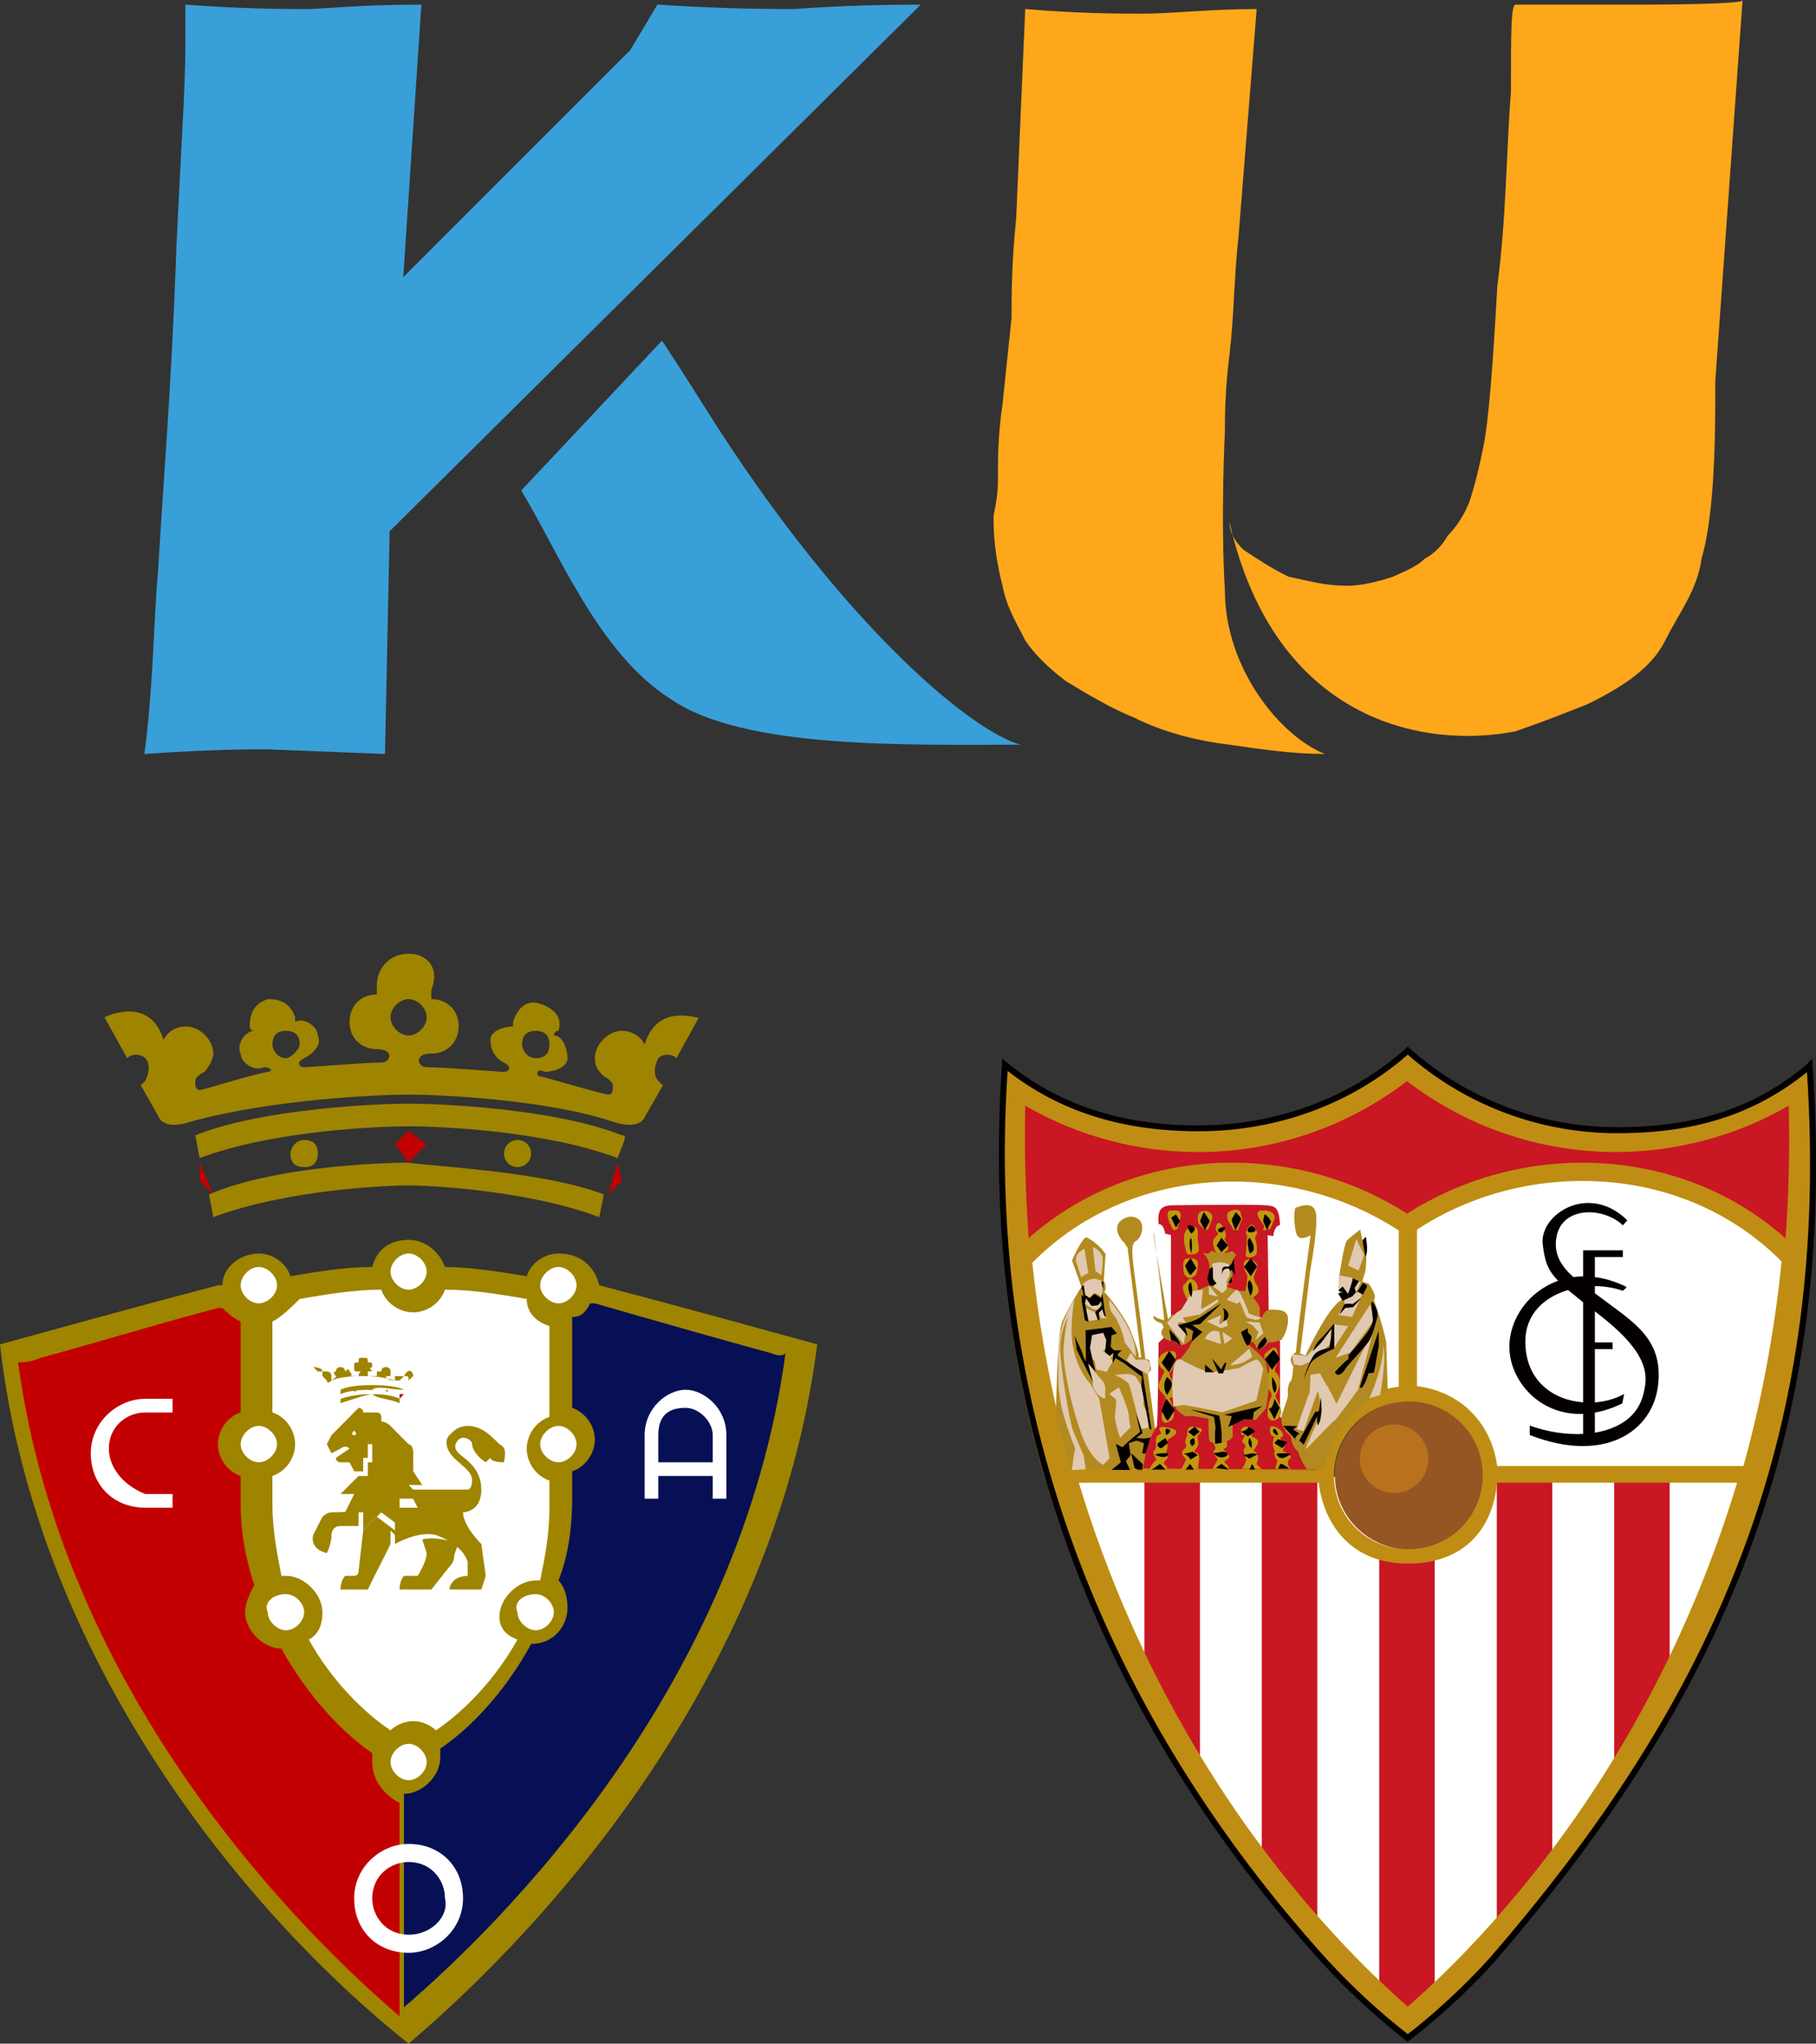 <?xml version="1.0" encoding="UTF-8"?>
<svg xmlns="http://www.w3.org/2000/svg" xmlns:xlink="http://www.w3.org/1999/xlink" width="40pt" height="45pt" viewBox="0 0 40 45" version="1.1">
<rect x="0" y="0" width="40" height="45" fill="#333333" stroke="none"/>
<g id="surface1">
<path style=" stroke:none;fill-rule:nonzero;fill:rgb(22.411%,62.305%,84.764%);fill-opacity:1;" d="M 20.281 0.102 C 18.582 0.102 17.582 0.199 17.48 0.199 C 16.98 0.199 15.98 0.199 14.48 0.102 L 13.883 1.102 L 8.883 6.102 L 9.281 0.102 C 7.883 0.102 7.082 0.199 6.781 0.199 C 6.281 0.199 5.383 0.199 4.082 0.102 L 4.082 1.102 C 4.082 1.898 3.98 3.398 3.883 5.5 C 3.781 8.5 3.582 10.801 3.48 12.602 C 3.383 13.602 3.383 15.102 3.18 16.602 C 4.68 16.5 5.48 16.5 5.883 16.5 L 8.48 16.602 L 8.582 11.699 "/>
<path style=" stroke:none;fill-rule:nonzero;fill:rgb(22.411%,62.305%,84.764%);fill-opacity:1;" d="M 14.582 7.5 C 14.582 7.5 14.98 8.102 15.48 8.898 C 18.48 13.699 21.383 16.102 22.48 16.398 C 19.98 16.398 16.383 16.5 14.781 15.398 C 13.18 14.398 12.281 12.102 11.48 10.801 "/>
<path style=" stroke:none;fill-rule:nonzero;fill:rgb(100%,65.43%,10.205%);fill-opacity:1;" d="M 36.18 0.102 L 33.383 0.102 C 33.281 0.102 33.281 0.699 33.281 2 C 33.18 3.301 33.18 4.801 32.98 6.301 C 32.883 8.102 32.781 9.301 32.68 9.801 C 32.582 10.301 32.48 10.699 32.383 11 C 32.281 11.301 32.082 11.602 31.883 11.801 C 31.781 12 31.582 12.199 31.383 12.301 C 31.18 12.5 30.883 12.602 30.68 12.699 C 30.383 12.801 29.98 12.898 29.68 12.898 C 29.18 12.898 28.883 12.801 28.383 12.699 C 27.98 12.5 27.68 12.301 27.383 12.102 C 27.18 11.898 27.082 11.699 27.082 11.5 C 28.082 15.898 31.383 16.5 33.383 16.102 C 33.98 15.898 34.48 15.699 34.98 15.5 C 35.781 15.102 36.383 14.699 36.68 14.102 C 36.98 13.5 37.383 13 37.48 12.301 C 37.68 11.602 37.781 10.5 37.781 8.801 L 37.781 8.398 L 38.383 0 C 38.48 0.102 36.18 0.102 36.18 0.102 "/>
<path style=" stroke:none;fill-rule:nonzero;fill:rgb(100%,65.43%,10.205%);fill-opacity:1;" d="M 26.98 13 C 26.883 11.398 26.98 9.5 26.98 9.5 C 26.98 9.199 26.98 8.602 27.082 7.801 C 27.18 7 27.18 6.102 27.281 5.199 L 27.68 0.199 C 26.68 0.199 25.781 0.301 25.18 0.301 C 24.68 0.301 23.781 0.301 22.582 0.199 L 22.383 4.801 C 22.281 5.801 22.281 6.5 22.281 7 L 22.082 8.898 C 21.98 9.602 21.98 10.102 21.98 10.602 C 21.98 11 21.883 11.301 21.883 11.398 C 21.883 12 21.98 12.5 22.082 12.898 C 22.18 13.398 22.383 13.699 22.582 14.102 C 22.781 14.398 23.082 14.699 23.48 15 C 23.98 15.301 24.48 15.602 24.98 15.801 C 25.582 16.102 26.281 16.301 27.082 16.398 C 27.781 16.5 28.48 16.602 29.18 16.602 C 28.18 16.199 26.98 14.699 26.98 13 "/>
<path style=" stroke:none;fill-rule:nonzero;fill:rgb(62.305%,51.756%,0%);fill-opacity:1;" d="M 13.199 28.301 C 13.199 28.301 13.102 28.301 13.199 28.301 C 13.102 27.898 12.801 27.602 12.301 27.602 C 12 27.602 11.699 27.801 11.602 28.102 C 11 28 10.301 27.898 9.801 27.898 C 9.699 27.602 9.398 27.301 9 27.301 C 8.602 27.301 8.301 27.5 8.199 27.898 C 7.602 27.898 7 28 6.398 28.102 C 6.301 27.801 6 27.602 5.699 27.602 C 5.301 27.602 4.898 27.898 4.898 28.301 L 4.801 28.301 C 2.898 28.801 1.102 29.301 0 29.602 C 0.801 36.699 5.602 42.301 9 45 C 12.301 42.199 17.102 36.699 18 29.602 C 16.898 29.301 15.102 28.801 13.199 28.301 "/>
<path style=" stroke:none;fill-rule:nonzero;fill:rgb(3.101%,6.299%,33.301%);fill-opacity:1;" d="M 17 29.801 C 15.898 29.5 14.5 29.102 13.102 28.699 L 13 28.699 C 12.898 28.898 12.801 29 12.602 29 L 12.602 31 C 12.898 31.102 13.102 31.398 13.102 31.699 C 13.102 32 12.898 32.301 12.602 32.398 L 12.602 33 C 12.602 33.699 12.5 34.301 12.301 34.801 C 12.398 34.898 12.5 35.102 12.5 35.398 C 12.5 35.801 12.199 36.199 11.699 36.199 C 11.102 37.301 10.301 38.102 9.699 38.5 L 9.699 38.699 C 9.699 39.102 9.301 39.5 8.898 39.5 L 8.898 44.199 C 11 42.398 16.301 37.199 17.301 29.801 C 17.199 29.898 17 29.801 17 29.801 "/>
<path style=" stroke:none;fill-rule:nonzero;fill:rgb(76.562%,0%,0.4%);fill-opacity:1;" d="M 8.199 38.801 L 8.199 38.602 C 7.602 38.199 6.801 37.398 6.199 36.301 C 5.801 36.301 5.398 35.898 5.398 35.5 C 5.398 35.301 5.5 35.102 5.602 34.898 C 5.398 34.301 5.301 33.699 5.301 33.102 L 5.301 32.5 C 5 32.398 4.801 32.102 4.801 31.801 C 4.801 31.5 5 31.199 5.301 31.102 L 5.301 29.102 C 5.102 29 5 28.898 4.898 28.801 L 4.801 28.801 C 3.301 29.199 2 29.602 0.898 29.898 C 0.898 29.898 0.699 30 0.398 30 C 1.398 37.398 6.699 42.602 8.801 44.398 L 8.801 39.699 C 8.602 39.602 8.199 39.301 8.199 38.801 "/>
<path style=" stroke:none;fill-rule:nonzero;fill:rgb(100%,100%,100%);fill-opacity:1;" d="M 6 29.102 L 6 31.102 C 6.301 31.199 6.5 31.5 6.5 31.801 C 6.5 32.102 6.301 32.398 6 32.5 L 6 33.102 C 6 33.699 6.102 34.199 6.199 34.699 L 6.301 34.699 C 6.699 34.699 7.102 35.102 7.102 35.5 C 7.102 35.801 7 36 6.801 36.102 C 7.301 37 8 37.699 8.602 38.102 C 8.699 38 8.898 37.898 9.102 37.898 C 9.301 37.898 9.5 38 9.602 38.102 C 10.199 37.699 10.898 37 11.398 36.102 C 11.102 36 11 35.801 11 35.602 C 11 35.199 11.398 34.801 11.801 34.801 L 11.898 34.801 C 12 34.301 12.102 33.801 12.102 33.199 L 12.102 32.602 C 11.801 32.5 11.602 32.199 11.602 31.898 C 11.602 31.602 11.801 31.301 12.102 31.199 L 12.102 29.199 C 11.801 29.102 11.602 28.898 11.602 28.602 C 11 28.5 10.398 28.398 9.801 28.398 C 9.699 28.699 9.398 28.898 9.102 28.898 C 8.801 28.898 8.5 28.699 8.398 28.398 C 7.801 28.398 7.199 28.5 6.602 28.602 C 6.398 28.801 6.199 29 6 29.102 "/>
<path style=" stroke:none;fill-rule:nonzero;fill:rgb(62.305%,51.756%,0%);fill-opacity:1;" d="M 7.301 33.301 C 7.199 33.301 7.102 33.398 7.102 33.398 L 6.898 33.801 C 6.898 33.801 6.801 34.102 7.199 34.199 C 7.199 34.199 7.301 34 7.301 33.801 C 7.301 33.801 7.301 33.602 7.5 33.602 L 7.898 33.602 L 7.898 33.199 C 7.898 33.301 7.398 33.301 7.301 33.301 "/>
<path style=" stroke:none;fill-rule:nonzero;fill:rgb(62.305%,51.756%,0%);fill-opacity:1;" d="M 11 31.801 C 10.801 31.602 10.602 31.398 10.301 31.398 C 10.102 31.398 10 31.5 9.898 31.602 C 9.801 31.699 9.801 31.898 10 32.102 C 10.199 32.301 10.398 32.398 10.398 32.602 C 10.398 32.801 10.301 32.801 10.301 32.801 L 9 32.801 L 9.199 33.199 L 8.699 33.199 L 8.699 33.699 L 8.301 33.398 L 8 33.699 L 7.898 34.602 C 7.898 34.602 7.898 34.699 7.801 34.699 L 7.602 34.699 C 7.602 34.699 7.5 34.801 7.5 35 L 8.102 35 L 8.199 34.801 C 8.301 34.602 8.602 34 8.602 34 L 8.602 33.699 L 8.699 33.801 L 8.699 34 C 8.699 34 9.199 33.699 9.602 33.801 C 9.602 33.801 10.199 34 10.301 34.398 L 10.301 34.699 C 10.301 34.699 10.102 34.699 10 34.801 C 10 34.801 9.898 34.898 9.898 35 L 10.602 35 L 10.699 34.699 L 10.602 34 C 10.602 34 10.199 33.602 10.199 33.301 C 10.199 33.301 10.602 33.301 10.602 32.801 C 10.602 32.301 10.199 32.102 10.102 32 C 10 31.898 10 31.801 10.102 31.699 C 10.199 31.602 10.398 31.699 10.398 31.801 C 10.398 31.801 10.398 32 10.699 32.199 L 10.801 32.102 C 10.801 32.102 10.801 32.199 11.102 32.199 C 11.102 32.102 11.199 31.898 11 31.801 "/>
<path style=" stroke:none;fill-rule:nonzero;fill:rgb(62.305%,51.756%,0%);fill-opacity:1;" d="M 9.301 33.898 L 9.398 34.199 C 9.398 34.398 9.199 34.699 9.199 34.699 L 8.898 34.699 C 8.898 34.699 8.801 34.801 8.801 35 L 9.5 35 L 9.898 34.5 C 9.898 34.5 10 34.398 10 34.301 C 10 34.199 10.102 34 10.102 34 C 9.602 33.801 9.301 33.898 9.301 33.898 "/>
<path style=" stroke:none;fill-rule:nonzero;fill:rgb(62.305%,51.756%,0%);fill-opacity:1;" d="M 9.301 32.699 L 9.102 32.398 L 9.102 32 C 9.102 31.801 9 31.801 9 31.801 C 9 31.801 8.699 31.5 8.602 31.398 C 8.5 31.301 8.398 31.301 8.398 31.301 L 8.398 31.199 C 8.398 31.102 8.301 31.102 8.301 31.102 L 8 31.102 C 8 31.102 8 31 7.898 31 C 7.801 31.102 7.5 31.398 7.301 31.602 L 7.199 31.801 L 7.301 32 L 7.5 31.898 C 7.5 31.898 7.602 31.801 7.699 31.898 L 7.398 32.102 C 7.398 32.199 7.5 32.199 7.5 32.199 L 7.699 32.199 L 7.801 32.398 L 8 32.398 L 8 32.102 L 8.102 32.102 L 8.102 31.801 L 8.199 31.801 L 8.199 32.199 L 8.102 32.199 L 8.102 32.5 L 7.898 32.5 L 7.5 32.898 L 7.801 32.898 L 7.602 33.301 L 8 33.301 L 8 33.699 L 8.398 33.301 L 8.801 33.602 L 8.801 33 L 9.301 33 L 9 32.699 "/>
<path style=" stroke:none;fill-rule:nonzero;fill:rgb(100%,100%,100%);fill-opacity:1;" d="M 7.801 31.5 C 7.801 31.5 7.699 31.5 7.801 31.5 C 7.699 31.602 7.801 31.602 7.801 31.602 C 7.801 31.602 7.898 31.602 7.801 31.5 C 7.898 31.5 7.898 31.5 7.801 31.5 "/>
<path style=" stroke:none;fill-rule:nonzero;fill:rgb(76.562%,0%,0.4%);fill-opacity:1;" d="M 8.199 30.602 L 8.199 30.5 L 8.102 30.602 "/>
<path style=" stroke:none;fill-rule:nonzero;fill:rgb(62.305%,51.756%,0%);fill-opacity:1;" d="M 8.5 30.602 C 8.5 30.602 8.602 30.602 8.5 30.602 C 8.602 30.602 8.5 30.699 8.5 30.602 C 8.5 30.699 8.5 30.602 8.5 30.602 "/>
<path style=" stroke:none;fill-rule:nonzero;fill:rgb(62.305%,51.756%,0%);fill-opacity:1;" d="M 7.801 30.602 C 7.801 30.602 7.898 30.602 7.801 30.602 C 7.898 30.602 7.801 30.699 7.801 30.602 C 7.801 30.699 7.801 30.602 7.801 30.602 "/>
<path style=" stroke:none;fill-rule:nonzero;fill:rgb(76.562%,0%,0.4%);fill-opacity:1;" d="M 8.801 30.801 L 8.801 30.699 L 8.898 30.699 "/>
<path style=" stroke:none;fill-rule:nonzero;fill:rgb(62.305%,51.756%,0%);fill-opacity:1;" d="M 8.199 30.699 C 8.102 30.699 7.801 30.699 7.5 30.801 L 7.5 30.898 C 7.801 30.801 8.102 30.699 8.199 30.699 C 8.301 30.801 8.602 30.801 8.801 30.898 L 8.801 30.801 C 8.602 30.699 8.301 30.699 8.199 30.699 "/>
<path style=" stroke:none;fill-rule:nonzero;fill:rgb(62.305%,51.756%,0%);fill-opacity:1;" d="M 8.898 30.602 C 8.699 30.5 8.301 30.5 8.199 30.5 C 8.102 30.5 7.699 30.5 7.5 30.602 L 7.5 30.699 C 7.699 30.602 8.102 30.602 8.199 30.602 C 8.301 30.5 8.602 30.602 8.898 30.602 "/>
<path style=" stroke:none;fill-rule:nonzero;fill:rgb(62.305%,51.756%,0%);fill-opacity:1;" d="M 8.5 30.301 C 8.5 30.199 8.5 30.199 8.5 30.301 C 8.602 30.199 8.602 30.199 8.5 30.301 C 8.602 30.301 8.602 30.301 8.5 30.301 M 8.199 30.199 C 8.102 30.199 8.102 30.199 8.199 30.199 C 8.102 30.102 8.199 30.102 8.199 30.102 Z M 7.801 30.301 C 7.699 30.301 7.699 30.301 7.801 30.301 C 7.699 30.199 7.699 30.199 7.801 30.301 C 7.801 30.199 7.801 30.199 7.801 30.301 M 8.898 30.301 C 8.898 30.199 8.898 30.199 8.898 30.301 L 8.699 30.301 L 8.699 30.398 C 8.699 30.398 8.5 30.398 8.5 30.301 L 8.602 30.301 L 8.602 30.199 C 8.602 30.199 8.602 30.102 8.5 30.102 C 8.5 30.102 8.398 30.102 8.398 30.199 L 8.301 30.199 L 8.301 30.301 L 8.102 30.301 L 8.102 30.199 C 8.199 30.199 8.199 30.199 8.199 30.102 C 8.199 30 8.199 30 8.102 30 C 8.102 29.898 8.102 29.898 8 29.898 C 7.898 29.898 7.898 29.898 7.898 30 C 7.801 30 7.801 30 7.801 30.102 C 7.801 30.199 7.801 30.199 7.898 30.199 C 8 30.199 7.898 30.199 7.898 30.301 L 7.699 30.301 C 7.699 30.301 7.801 30.301 7.699 30.199 C 7.699 30.199 7.699 30.102 7.602 30.199 C 7.602 30.199 7.602 30.102 7.5 30.102 C 7.5 30.102 7.398 30.102 7.398 30.199 C 7.398 30.199 7.301 30.199 7.398 30.301 C 7.398 30.301 7.398 30.398 7.5 30.301 C 7.398 30.301 7.301 30.398 7.301 30.398 L 7.301 30.301 C 7.301 30.301 7.301 30.199 7.199 30.199 L 7.102 30.199 C 7.102 30.102 6.898 30.102 6.898 30.102 L 7 30.199 L 7.102 30.199 L 7.102 30.301 L 7.199 30.398 C 7.199 30.398 7.199 30.5 7.301 30.398 C 7.5 30.301 7.898 30.301 8 30.301 C 8.102 30.301 8.398 30.301 8.699 30.398 L 8.801 30.398 L 8.898 30.301 C 9 30.398 9 30.398 8.898 30.301 C 9 30.301 9 30.301 9 30.398 L 9.102 30.301 C 9.102 30.199 9 30.102 8.898 30.301 "/>
<path style=" stroke:none;fill-rule:nonzero;fill:rgb(76.562%,0%,0.4%);fill-opacity:1;" d="M 9.398 25.199 L 9 24.898 L 8.699 25.199 L 9 25.602 Z M 9.398 25.199 "/>
<path style=" stroke:none;fill-rule:nonzero;fill:rgb(62.305%,51.756%,0%);fill-opacity:1;" d="M 11.398 25.102 C 11.566 25.102 11.699 25.234 11.699 25.398 C 11.699 25.566 11.566 25.699 11.398 25.699 C 11.234 25.699 11.102 25.566 11.102 25.398 C 11.102 25.234 11.234 25.102 11.398 25.102 "/>
<path style=" stroke:none;fill-rule:nonzero;fill:rgb(62.305%,51.756%,0%);fill-opacity:1;" d="M 6.699 25.102 C 6.898 25.102 7 25.199 7 25.398 C 7 25.602 6.898 25.699 6.699 25.699 C 6.5 25.699 6.398 25.602 6.398 25.398 C 6.398 25.301 6.5 25.102 6.699 25.102 "/>
<path style=" stroke:none;fill-rule:nonzero;fill:rgb(76.562%,0%,0.4%);fill-opacity:1;" d="M 13.602 25.602 L 13.398 26.301 L 13.699 26 "/>
<path style=" stroke:none;fill-rule:nonzero;fill:rgb(76.562%,0%,0.4%);fill-opacity:1;" d="M 4.699 26.301 L 4.398 25.602 L 4.398 26 "/>
<path style=" stroke:none;fill-rule:nonzero;fill:rgb(62.305%,51.756%,0%);fill-opacity:1;" d="M 9 25.602 C 8.301 25.602 6 25.699 4.602 26.301 L 4.699 26.801 C 6.301 26.199 8.5 26.102 9 26.102 C 9.398 26.102 11.602 26.199 13.199 26.801 L 13.301 26.301 C 12 25.801 9.699 25.699 9 25.602 "/>
<path style=" stroke:none;fill-rule:nonzero;fill:rgb(62.305%,51.756%,0%);fill-opacity:1;" d="M 13.699 25 C 12.199 24.398 9.602 24.301 9 24.301 C 8.398 24.301 5.801 24.398 4.301 25 L 4.398 25.5 C 6 24.898 8.301 24.801 9 24.801 C 9.699 24.801 12 24.898 13.602 25.5 C 13.801 25 13.801 25 13.699 25 "/>
<path style=" stroke:none;fill-rule:nonzero;fill:rgb(62.305%,51.756%,0%);fill-opacity:1;" d="M 11.5 23 C 11.5 22.801 11.602 22.699 11.801 22.699 C 12 22.699 12.102 22.801 12.102 23 C 12.102 23.199 12 23.301 11.801 23.301 C 11.602 23.301 11.5 23.102 11.5 23 M 9 22.801 C 8.801 22.801 8.602 22.602 8.602 22.398 C 8.602 22.199 8.801 22 9 22 C 9.199 22 9.398 22.199 9.398 22.398 C 9.398 22.602 9.199 22.801 9 22.801 M 6.301 23.301 C 6.102 23.301 6 23.102 6 23 C 6 22.801 6.102 22.699 6.301 22.699 C 6.5 22.699 6.602 22.801 6.602 23 C 6.602 23.102 6.398 23.301 6.301 23.301 M 14.199 23 C 14.102 22.801 13.898 22.699 13.699 22.699 C 13.398 22.699 13.102 23 13.102 23.301 C 13.102 23.5 13.199 23.602 13.301 23.699 C 13.301 23.699 13.5 23.801 13.5 23.898 C 13.5 24 13.5 24.102 13.398 24.102 C 13.301 24.102 12.301 23.801 11.898 23.699 C 11.801 23.699 11.801 23.5 12 23.602 C 12.199 23.602 12.5 23.5 12.5 23.301 C 12.5 23.102 12.398 22.801 12.199 22.801 C 12.199 22.801 12.199 22.699 12.301 22.699 C 12.398 22.398 12.199 22.199 11.898 22.102 C 11.602 22 11.398 22.199 11.301 22.5 L 11.301 22.602 C 11.102 22.602 10.801 22.699 10.801 22.898 C 10.801 23.102 10.898 23.301 11.102 23.398 C 11.301 23.5 11.199 23.602 11.102 23.602 C 11 23.602 9.801 23.5 9.398 23.5 C 9.199 23.5 9.102 23.199 9.5 23.199 C 9.898 23.199 10.102 22.898 10.102 22.602 C 10.102 22.199 9.801 22 9.5 22 L 9.5 21.801 C 9.699 21.301 9.398 21 9 21 C 8.602 21 8.301 21.301 8.301 21.699 L 8.301 21.898 C 7.898 21.898 7.699 22.199 7.699 22.5 C 7.699 22.898 8 23.102 8.301 23.102 C 8.699 23.102 8.602 23.398 8.398 23.398 C 8 23.398 6.801 23.5 6.699 23.5 C 6.602 23.5 6.5 23.398 6.699 23.301 C 6.898 23.199 7.102 23 7 22.801 C 7 22.602 6.699 22.398 6.5 22.5 L 6.5 22.398 C 6.398 22.102 6.199 22 5.898 22 C 5.602 22.102 5.5 22.301 5.5 22.602 C 5.5 22.602 5.5 22.699 5.602 22.699 C 5.398 22.699 5.199 23 5.301 23.199 C 5.301 23.398 5.602 23.602 5.801 23.5 C 6 23.5 6 23.602 5.898 23.602 C 5.398 23.699 4.5 24 4.398 24 C 4.301 24 4.301 23.898 4.301 23.801 C 4.301 23.699 4.5 23.602 4.5 23.602 C 4.602 23.5 4.699 23.301 4.699 23.199 C 4.699 22.898 4.398 22.602 4.102 22.602 C 3.898 22.602 3.699 22.699 3.602 22.898 C 3.301 21.898 2.301 22.398 2.301 22.398 L 2.801 23.301 C 2.898 23.199 3.102 23.199 3.199 23.301 C 3.301 23.398 3.301 23.602 3.199 23.801 L 3.102 23.898 L 3.5 24.602 C 3.5 24.602 3.602 24.898 4.199 24.699 C 6 24.199 8.398 24.102 9 24.102 C 9.602 24.102 12 24.199 13.5 24.699 C 14.102 24.898 14.199 24.602 14.199 24.602 L 14.602 23.898 L 14.5 23.801 C 14.398 23.699 14.398 23.5 14.5 23.301 C 14.602 23.199 14.801 23.199 14.898 23.301 L 15.398 22.398 C 15.5 22.5 14.5 22 14.199 23 "/>
<path style=" stroke:none;fill-rule:nonzero;fill:rgb(100%,100%,100%);fill-opacity:1;" d="M 2.398 31.898 C 2.398 31.398 2.801 31.102 3.199 31.102 L 3.801 31.102 L 3.801 30.801 L 3.199 30.801 C 2.602 30.801 2 31.301 2 32 C 2 32.699 2.5 33.199 3.199 33.199 L 3.801 33.199 L 3.801 32.898 L 3.199 32.898 C 2.699 32.699 2.398 32.301 2.398 31.898 "/>
<path style=" stroke:none;fill-rule:nonzero;fill:rgb(100%,100%,100%);fill-opacity:1;" d="M 15.699 32.199 L 14.5 32.199 L 14.5 31.602 C 14.5 31.102 14.801 31 15.102 31 C 15.398 31 15.699 31.301 15.699 31.602 L 15.699 32.199 M 15.102 30.602 C 14.699 30.602 14.199 31 14.199 31.602 L 14.199 33 L 14.5 33 L 14.5 32.5 L 15.699 32.5 L 15.699 33 L 16 33 L 16 31.602 C 16 31 15.5 30.602 15.102 30.602 "/>
<path style=" stroke:none;fill-rule:nonzero;fill:rgb(100%,100%,100%);fill-opacity:1;" d="M 9 42.602 C 8.5 42.602 8.199 42.199 8.199 41.801 C 8.199 41.301 8.602 41 9 41 C 9.5 41 9.801 41.398 9.801 41.801 C 9.898 42.199 9.5 42.602 9 42.602 M 9 40.602 C 8.398 40.602 7.801 41.102 7.801 41.801 C 7.801 42.5 8.301 43 9 43 C 9.602 43 10.199 42.5 10.199 41.801 C 10.199 41.102 9.699 40.602 9 40.602 "/>
<path style=" stroke:none;fill-rule:nonzero;fill:rgb(100%,100%,100%);fill-opacity:1;" d="M 9 38.398 C 9.199 38.398 9.398 38.602 9.398 38.801 C 9.398 39 9.199 39.199 9 39.199 C 8.801 39.199 8.602 39 8.602 38.801 C 8.602 38.602 8.801 38.398 9 38.398 "/>
<path style=" stroke:none;fill-rule:nonzero;fill:rgb(100%,100%,100%);fill-opacity:1;" d="M 12.301 31.398 C 12.5 31.398 12.699 31.602 12.699 31.801 C 12.699 32 12.5 32.199 12.301 32.199 C 12.102 32.199 11.898 32 11.898 31.801 C 11.898 31.602 12.102 31.398 12.301 31.398 "/>
<path style=" stroke:none;fill-rule:nonzero;fill:rgb(100%,100%,100%);fill-opacity:1;" d="M 5.699 31.398 C 5.898 31.398 6.102 31.602 6.102 31.801 C 6.102 32 5.898 32.199 5.699 32.199 C 5.5 32.199 5.301 32 5.301 31.801 C 5.301 31.602 5.5 31.398 5.699 31.398 "/>
<path style=" stroke:none;fill-rule:nonzero;fill:rgb(100%,100%,100%);fill-opacity:1;" d="M 6.301 35.102 C 6.5 35.102 6.699 35.301 6.699 35.5 C 6.699 35.699 6.5 35.898 6.301 35.898 C 6.102 35.898 5.898 35.699 5.898 35.5 C 5.801 35.301 6 35.102 6.301 35.102 "/>
<path style=" stroke:none;fill-rule:nonzero;fill:rgb(100%,100%,100%);fill-opacity:1;" d="M 12.301 27.898 C 12.5 27.898 12.699 28.102 12.699 28.301 C 12.699 28.5 12.5 28.699 12.301 28.699 C 12.102 28.699 11.898 28.5 11.898 28.301 C 11.898 28.102 12.102 27.898 12.301 27.898 "/>
<path style=" stroke:none;fill-rule:nonzero;fill:rgb(100%,100%,100%);fill-opacity:1;" d="M 5.699 27.898 C 5.898 27.898 6.102 28.102 6.102 28.301 C 6.102 28.5 5.898 28.699 5.699 28.699 C 5.5 28.699 5.301 28.5 5.301 28.301 C 5.301 28.102 5.5 27.898 5.699 27.898 "/>
<path style=" stroke:none;fill-rule:nonzero;fill:rgb(100%,100%,100%);fill-opacity:1;" d="M 9 27.602 C 9.199 27.602 9.398 27.801 9.398 28 C 9.398 28.199 9.199 28.398 9 28.398 C 8.801 28.398 8.602 28.199 8.602 28 C 8.602 27.801 8.801 27.602 9 27.602 "/>
<path style=" stroke:none;fill-rule:nonzero;fill:rgb(100%,100%,100%);fill-opacity:1;" d="M 11.801 35.102 C 12 35.102 12.199 35.301 12.199 35.5 C 12.199 35.699 12 35.898 11.801 35.898 C 11.602 35.898 11.398 35.699 11.398 35.5 C 11.301 35.301 11.5 35.102 11.801 35.102 "/>
<path style=" stroke:none;fill-rule:nonzero;fill:rgb(100%,100%,100%);fill-opacity:1;" d="M 23.32 32.52 L 38.676 32.52 C 38.676 32.52 36.145 40.129 30.992 44.391 C 30.676 44.652 24.184 37.508 23.32 32.52 "/>
<path style=" stroke:none;fill-rule:nonzero;fill:rgb(100%,100%,100%);fill-opacity:1;" d="M 31.07 26.836 C 31.07 26.836 32.723 25.832 34.914 25.832 C 37.105 25.832 38.891 26.98 39.461 27.766 C 39.461 29.012 38.684 32.52 38.684 32.52 L 31.031 32.43 "/>
<path style=" stroke:none;fill-rule:nonzero;fill:rgb(78.709%,9.009%,13.696%);fill-opacity:1;" d="M 36.777 32.625 L 36.777 36.52 C 36.41 37.285 36 38.027 35.555 38.75 L 35.555 32.625 M 34.191 32.625 L 34.191 40.742 C 33.805 41.254 33.398 41.75 32.969 42.23 L 32.969 32.625 M 31.602 34.309 L 31.602 43.652 C 31.359 43.883 31.152 44.07 30.988 44.211 C 30.828 44.074 30.621 43.887 30.379 43.652 L 30.379 34.309 C 30.57 34.371 30.777 34.402 30.992 34.402 C 31.207 34.402 31.41 34.371 31.602 34.309 M 29.016 32.625 L 29.016 42.234 C 28.59 41.754 28.184 41.254 27.793 40.742 L 27.793 32.625 M 26.43 32.586 L 26.43 38.75 C 25.984 38.031 25.578 37.285 25.207 36.523 L 25.207 32.586 "/>
<path style=" stroke:none;fill-rule:nonzero;fill:rgb(74.805%,55.272%,7.495%);fill-opacity:1;" d="M 31.191 27.066 L 31.191 30.543 C 32.098 30.645 32.828 31.297 32.957 32.305 L 38.41 32.305 C 38.82 30.855 39.105 29.289 39.262 27.773 C 37.164 25.652 33.719 25.426 31.191 27.066 M 32.957 32.633 C 32.848 33.746 32.145 34.414 31.008 34.414 C 29.832 34.414 29.172 33.609 29.062 32.633 L 23.734 32.633 C 24.91 36.547 27.004 40.23 29.938 43.211 C 30.383 43.656 30.75 43.996 31.008 44.219 C 31.379 43.898 31.734 43.562 32.078 43.211 C 35.016 40.23 37.105 36.547 38.281 32.633 Z M 29.383 32.492 C 29.383 33.391 30.109 34.117 31.008 34.117 C 31.906 34.117 32.641 33.391 32.641 32.492 C 32.641 31.594 31.914 30.863 31.016 30.859 C 30.117 30.859 29.387 31.586 29.383 32.484 C 29.383 32.488 29.383 32.488 29.383 32.492 M 39.855 23.574 C 40.363 31.398 37.988 37.234 32.84 43.188 C 31.945 44.223 31.008 44.875 31.008 44.875 C 31.008 44.875 30.074 44.219 29.176 43.188 C 24.07 37.312 21.594 31.258 22.105 23.43 C 23.301 24.406 24.707 24.836 26.371 24.836 C 28.137 24.836 29.781 24.223 31.008 23.133 C 32.277 24.266 33.918 24.887 35.621 24.887 C 37.281 24.887 38.648 24.473 39.844 23.5 "/>
<path style=" stroke:none;fill-rule:nonzero;fill:rgb(74.805%,55.272%,7.495%);fill-opacity:1;" d="M 32.977 32.281 L 38.402 32.281 C 38.789 30.895 39.086 29.336 39.242 27.777 C 38.105 26.633 36.555 26.004 34.852 26.004 C 33.551 26.004 32.293 26.371 31.211 27.074 L 31.211 30.523 C 32.16 30.637 32.848 31.324 32.977 32.281 M 38.434 32.32 L 32.941 32.32 L 32.938 32.305 C 32.82 31.348 32.133 30.664 31.191 30.559 L 31.172 30.559 L 31.172 27.047 L 31.184 27.039 C 32.277 26.336 33.551 25.961 34.852 25.961 C 36.562 25.961 38.137 26.598 39.273 27.754 L 39.281 27.766 L 39.281 27.77 C 39.129 29.301 38.844 30.82 38.434 32.305 Z M 31.012 30.879 C 30.125 30.879 29.402 31.602 29.402 32.488 C 29.402 33.371 30.125 34.094 31.012 34.094 C 31.898 34.094 32.621 33.371 32.621 32.488 C 32.621 31.602 31.898 30.879 31.012 30.879 M 31.012 34.133 C 30.102 34.094 29.398 33.324 29.438 32.414 C 29.473 31.559 30.156 30.875 31.012 30.84 C 31.922 30.844 32.656 31.578 32.656 32.488 C 32.656 33.398 31.918 34.133 31.012 34.133 M 23.762 32.648 C 24.977 36.668 27.117 40.312 29.953 43.191 C 30.406 43.648 30.773 43.98 31.012 44.188 C 31.246 43.98 31.617 43.645 32.066 43.191 C 34.906 40.312 37.047 36.668 38.262 32.648 L 32.977 32.648 C 32.863 33.777 32.148 34.43 31.012 34.43 C 29.719 34.43 29.148 33.512 29.047 32.648 Z M 31.012 44.242 L 30.996 44.23 C 30.629 43.906 30.27 43.57 29.926 43.219 C 27.078 40.332 24.93 36.668 23.719 32.637 L 23.707 32.609 L 29.082 32.609 L 29.082 32.625 C 29.18 33.48 29.734 34.391 31.012 34.391 C 32.129 34.391 32.832 33.746 32.945 32.625 L 32.945 32.609 L 38.312 32.609 L 38.305 32.637 C 37.094 36.668 34.941 40.332 32.094 43.219 C 31.75 43.57 31.395 43.91 31.027 44.23 Z M 22.125 23.469 C 21.648 30.922 23.828 37 29.191 43.168 C 30.027 44.129 30.902 44.77 31.012 44.848 C 31.117 44.77 31.996 44.129 32.828 43.168 C 35.488 40.09 37.332 37.117 38.457 34.074 C 39.641 30.867 40.094 27.43 39.84 23.57 L 39.832 23.531 C 38.672 24.469 37.332 24.902 35.621 24.902 C 33.926 24.902 32.285 24.281 31.012 23.16 C 29.773 24.25 28.129 24.852 26.371 24.852 C 24.672 24.852 23.281 24.398 22.125 23.469 M 31.012 44.895 L 31 44.891 C 30.988 44.883 30.051 44.219 29.164 43.195 C 23.781 37.004 21.598 30.906 22.09 23.422 L 22.094 23.391 L 22.121 23.41 C 23.277 24.352 24.668 24.809 26.371 24.809 C 28.125 24.809 29.77 24.211 30.996 23.117 L 31.012 23.102 L 31.023 23.117 C 32.289 24.242 33.926 24.863 35.621 24.859 C 37.336 24.859 38.672 24.426 39.832 23.477 L 39.855 23.457 L 39.879 23.566 C 40.133 27.434 39.676 30.875 38.488 34.086 C 37.363 37.133 35.523 40.113 32.855 43.199 C 32.309 43.828 31.695 44.395 31.02 44.887 "/>
<path style=" stroke:none;fill-rule:nonzero;fill:rgb(1.598%,0%,0%);fill-opacity:1;" d="M 22.195 23.578 L 22.191 23.633 C 21.945 27.363 22.48 30.984 23.781 34.395 C 24.973 37.523 26.805 40.465 29.223 43.141 C 29.773 43.738 30.367 44.293 31.008 44.789 C 31.195 44.652 31.992 44.016 32.789 43.141 C 35.508 40.008 37.293 37.121 38.426 34.055 C 39.598 30.883 40.055 27.465 39.801 23.609 C 38.645 24.535 37.348 24.953 35.617 24.953 C 33.922 24.953 32.285 24.34 31.008 23.223 C 29.758 24.316 28.125 24.91 26.398 24.91 C 24.719 24.91 23.344 24.477 22.195 23.582 M 31.008 44.957 L 30.969 44.93 C 30.961 44.922 30.043 44.234 29.129 43.23 C 26.699 40.543 24.859 37.586 23.656 34.441 C 22.352 31.016 21.812 27.375 22.059 23.617 L 22.074 23.309 L 22.176 23.395 C 23.32 24.328 24.703 24.781 26.398 24.781 C 28.113 24.781 29.734 24.18 30.965 23.086 L 31.008 23.043 L 31.051 23.086 C 32.309 24.203 33.934 24.82 35.617 24.82 C 37.344 24.82 38.617 24.406 39.758 23.473 L 39.918 23.309 L 39.934 23.594 C 40.188 27.469 39.734 30.906 38.551 34.102 C 37.41 37.184 35.613 40.086 32.891 43.23 C 32.324 43.848 31.707 44.418 31.047 44.93 "/>
<path style=" stroke:none;fill-rule:nonzero;fill:rgb(1.598%,0%,0%);fill-opacity:1;" d="M 35.812 28.332 C 35.852 28.352 35.773 28.387 35.746 28.422 C 35.547 28.355 35.34 28.32 35.129 28.32 L 35.129 28.477 C 35.172 28.508 35.215 28.539 35.254 28.57 C 35.969 29.109 36.617 29.469 36.527 30.449 C 36.434 31.523 35.336 32.242 33.695 31.598 L 33.695 31.391 C 34.07 31.527 34.488 31.594 34.871 31.574 L 34.871 31.133 C 33.902 31.172 33.254 30.398 33.246 29.668 C 33.242 29.043 33.668 28.434 34.32 28.203 C 34.09 27.965 34.023 27.773 33.98 27.391 C 33.91 26.746 34.988 26.031 35.844 26.871 L 35.746 26.98 C 35.312 26.57 34.422 26.562 34.289 27.215 C 34.203 27.609 34.398 27.891 34.656 28.121 C 34.727 28.113 34.797 28.105 34.871 28.105 L 34.871 27.531 L 35.746 27.531 L 35.746 27.68 L 35.129 27.68 L 35.129 28.121 C 35.348 28.148 35.582 28.219 35.816 28.332 M 34.539 28.406 C 34.02 28.559 33.598 28.93 33.598 29.539 C 33.598 30.414 34.223 30.832 34.871 30.879 L 34.871 28.676 C 34.762 28.586 34.648 28.496 34.539 28.406 M 35.129 30.879 C 35.359 30.863 35.586 30.801 35.773 30.695 L 35.734 30.902 C 35.527 31.004 35.32 31.07 35.129 31.105 L 35.129 31.547 C 35.652 31.461 36.074 31.195 36.195 30.707 C 36.285 30.344 36.387 29.863 35.273 28.988 L 35.129 28.875 L 35.129 29.559 L 35.52 29.559 L 35.52 29.707 L 35.129 29.707 "/>
<path style=" stroke:none;fill-rule:nonzero;fill:rgb(100%,100%,100%);fill-opacity:1;" d="M 30.809 30.535 L 30.809 27.094 C 28.281 25.457 24.836 25.68 22.738 27.805 C 22.895 29.316 23.18 30.809 23.59 32.258 L 29.086 32.258 C 29.191 31.352 29.906 30.637 30.809 30.535 "/>
<path style=" stroke:none;fill-rule:nonzero;fill:rgb(78.709%,9.009%,13.696%);fill-opacity:1;" d="M 39.328 27.266 L 39.289 27.234 C 38.098 26.184 36.52 25.602 34.859 25.602 C 33.492 25.602 32.16 25.984 31.004 26.715 L 30.992 26.723 L 30.98 26.715 C 29.828 25.984 28.488 25.598 27.121 25.602 C 25.465 25.602 23.891 26.184 22.691 27.234 L 22.656 27.266 L 22.656 27.219 C 22.586 26.273 22.562 25.328 22.582 24.387 L 22.586 24.344 L 22.617 24.367 C 23.758 25.02 25.059 25.367 26.383 25.367 C 28.043 25.371 29.66 24.824 30.977 23.816 L 30.992 23.809 L 31.004 23.816 C 32.324 24.824 33.941 25.371 35.602 25.367 C 36.922 25.363 38.219 25.02 39.363 24.367 L 39.398 24.344 L 39.398 24.387 C 39.426 25.309 39.398 26.34 39.332 27.219 "/>
<path style=" stroke:none;fill-rule:nonzero;fill:rgb(58.397%,33.69%,14.11%);fill-opacity:1;" d="M 32.66 32.484 C 32.66 33.387 31.93 34.113 31.031 34.113 C 30.133 34.113 29.406 33.387 29.406 32.484 C 29.406 31.586 30.133 30.859 31.031 30.859 C 31.93 30.859 32.66 31.586 32.66 32.484 "/>
<path style=" stroke:none;fill-rule:nonzero;fill:rgb(72.264%,44.31%,11.401%);fill-opacity:1;" d="M 31.461 32.121 C 31.461 32.539 31.121 32.875 30.707 32.875 C 30.289 32.875 29.953 32.539 29.953 32.121 C 29.953 31.707 30.289 31.367 30.707 31.367 C 31.121 31.367 31.461 31.707 31.461 32.121 "/>
<path style=" stroke:none;fill-rule:nonzero;fill:rgb(69.727%,54.102%,12.5%);fill-opacity:1;" d="M 23.258 31.168 C 23.258 31.168 23.285 29.367 23.395 29.105 C 23.504 28.84 23.82 28.336 23.82 28.336 L 23.613 27.758 C 23.613 27.758 23.789 27.328 23.922 27.242 C 24.211 27.379 24.352 27.617 24.352 27.617 L 24.312 28.203 C 24.312 28.203 24.398 28.34 24.324 28.449 C 24.52 28.656 24.816 29.074 24.91 29.32 C 25 29.566 25.098 29.781 25.082 29.891 L 25.137 29.891 L 24.836 27.469 C 24.836 27.469 24.766 27.395 24.777 27.371 C 24.641 27.281 24.426 26.887 24.891 26.789 C 25.074 26.789 25.168 26.902 25.16 27.047 C 25.156 27.188 25.07 27.32 24.984 27.348 C 24.965 27.43 24.891 27.355 24.996 28.113 C 25.098 28.867 25.23 29.93 25.23 29.93 C 25.23 29.93 25.328 29.906 25.332 30.016 C 25.34 30.125 25.395 30.18 25.281 30.234 C 25.344 30.703 25.441 31.453 25.441 31.453 L 25.516 32.332 L 23.59 32.363 "/>
<path style=" stroke:none;fill-rule:nonzero;fill:rgb(87.889%,78.709%,68.944%);fill-opacity:1;" d="M 23.855 28.266 C 23.855 28.266 24.047 28.066 24.273 28.215 C 24.301 28.395 24.285 28.496 24.242 28.551 C 24.164 28.477 24.109 28.465 24.07 28.5 C 24.031 28.539 23.992 28.574 23.992 28.574 L 23.887 28.496 "/>
<path style=" stroke:none;fill-rule:nonzero;fill:rgb(87.889%,78.709%,68.944%);fill-opacity:1;" d="M 24.02 28.602 C 24.02 28.602 24.105 28.469 24.211 28.602 C 24.16 28.699 24.117 28.746 24.02 28.602 "/>
<path style=" stroke:none;fill-rule:nonzero;fill:rgb(87.889%,78.709%,68.944%);fill-opacity:1;" d="M 23.914 28.574 C 23.914 28.574 24 28.719 24.113 28.742 C 24.227 28.766 24.254 28.617 24.254 28.617 C 24.254 28.617 24.246 28.781 24.211 28.812 C 24.176 28.844 24.094 28.844 24.043 28.812 C 23.992 28.777 23.887 28.703 23.887 28.703 "/>
<path style=" stroke:none;fill-rule:nonzero;fill:rgb(87.889%,78.709%,68.944%);fill-opacity:1;" d="M 24.91 29.785 L 25.02 29.949 C 25.02 29.949 25.297 29.883 25.336 30.023 C 25.324 30.266 25.297 30.289 25.227 30.23 C 25.145 30.191 25.148 30.168 25.062 30.156 C 24.977 30.145 24.816 29.945 24.816 29.945 "/>
<path style=" stroke:none;fill-rule:nonzero;fill:rgb(87.889%,78.709%,68.944%);fill-opacity:1;" d="M 23.973 30.023 C 23.973 30.023 24.234 30.359 24.289 30.414 C 24.34 30.469 24.352 30.566 24.344 30.668 C 24.336 30.77 24.379 30.836 24.254 30.762 C 24.129 30.691 24.082 30.555 24.07 30.5 C 24.059 30.445 24.07 30.406 24.07 30.406 L 23.914 30.07 "/>
<path style=" stroke:none;fill-rule:nonzero;fill:rgb(87.889%,78.709%,68.944%);fill-opacity:1;" d="M 24.129 27.988 L 24.07 27.457 C 24.07 27.457 24.281 27.543 24.289 27.723 C 24.293 27.902 24.254 28.078 24.254 28.078 "/>
<path style=" stroke:none;fill-rule:nonzero;fill:rgb(87.889%,78.709%,68.944%);fill-opacity:1;" d="M 23.973 28.039 L 23.887 27.496 C 23.887 27.496 23.645 27.594 23.711 27.805 C 23.781 28.016 23.816 28.129 23.816 28.129 C 23.816 28.129 23.934 28.035 23.973 28.039 "/>
<path style=" stroke:none;fill-rule:nonzero;fill:rgb(87.889%,78.709%,68.944%);fill-opacity:1;" d="M 24.43 28.617 C 24.43 28.617 24.418 28.832 24.516 28.938 C 24.613 29.039 24.746 29.371 24.77 29.555 C 24.926 29.758 25.012 29.875 25.012 29.875 C 25.012 29.875 25.094 29.406 24.43 28.617 "/>
<path style=" stroke:none;fill-rule:nonzero;fill:rgb(87.889%,78.709%,68.944%);fill-opacity:1;" d="M 23.664 28.617 C 23.664 28.617 23.574 29.121 23.613 29.508 C 23.652 29.895 23.82 30.266 24.02 30.477 C 24.184 30.762 24.211 30.793 24.211 30.793 L 24.441 32.109 L 24.301 32.254 C 24.301 32.254 24.012 32.156 23.785 31.48 C 23.559 30.805 23.398 30.035 23.43 29.641 C 23.461 29.246 23.523 28.992 23.523 28.992 C 23.523 28.992 23.348 29.316 23.352 29.695 C 23.355 30.078 23.559 31.32 23.637 31.508 C 23.711 31.691 23.867 32.039 23.867 32.039 L 23.914 32.352 L 23.609 32.371 C 23.609 32.371 23.652 31.984 23.684 31.902 C 23.477 31.355 23.301 30.898 23.312 30.297 C 23.324 29.703 23.258 29.258 23.664 28.617 "/>
<path style=" stroke:none;fill-rule:nonzero;fill:rgb(87.889%,78.709%,68.944%);fill-opacity:1;" d="M 24.559 30.277 C 24.559 30.277 24.836 30.398 24.871 30.492 C 24.91 30.59 25.125 31.465 25.125 31.465 L 25.293 31.441 C 25.293 31.441 25.297 31.113 25.211 31.004 C 25.125 30.891 25.277 30.629 25.137 30.492 C 24.992 30.359 25.109 30.199 24.559 30.277 "/>
<path style=" stroke:none;fill-rule:nonzero;fill:rgb(87.889%,78.709%,68.944%);fill-opacity:1;" d="M 24.645 30.547 C 24.645 30.547 24.867 31.055 24.867 31.176 C 24.867 31.297 24.902 31.43 24.902 31.43 L 24.672 31.66 C 24.672 31.66 24.555 31.344 24.559 31.188 C 24.562 31.035 24.617 30.84 24.559 30.793 C 24.5 30.75 24.43 30.695 24.43 30.695 "/>
<path style=" stroke:none;fill-rule:nonzero;fill:rgb(87.889%,78.709%,68.944%);fill-opacity:1;" d="M 24.383 30.211 C 24.383 30.211 24.426 30.094 24.488 30.023 C 24.555 29.949 24.426 29.953 24.488 29.871 C 24.555 29.793 24.547 29.773 24.508 29.754 C 24.469 29.73 24.484 29.898 24.461 29.871 C 24.438 29.848 24.289 29.75 24.289 29.75 C 24.289 29.75 24.469 29.613 24.48 29.492 C 24.496 29.367 24.441 29.277 24.441 29.277 L 24.348 29.363 L 24.375 29.504 L 24.289 29.332 L 24.02 29.379 L 23.973 29.871 C 23.973 29.871 24.117 29.949 24.113 29.973 C 24.113 29.992 24.152 30.156 24.152 30.156 "/>
<path style=" stroke:none;fill-rule:nonzero;fill:rgb(87.889%,78.709%,68.944%);fill-opacity:1;" d="M 23.973 29.09 L 24.18 29.055 C 24.18 29.055 24.152 28.918 24.129 28.902 C 24.105 28.887 23.957 28.828 23.949 28.805 C 23.941 28.785 23.867 29.035 23.973 29.09 "/>
<path style=" stroke:none;fill-rule:nonzero;fill:rgb(87.889%,78.709%,68.944%);fill-opacity:1;" d="M 24.254 29.027 L 24.387 29.027 C 24.387 29.027 24.273 28.93 24.289 28.836 L 24.191 28.902 "/>
<path style=" stroke:none;fill-rule:nonzero;fill:rgb(78.709%,9.009%,13.696%);fill-opacity:1;" d="M 25.176 32.336 C 25.176 32.336 25.25 31.879 25.309 31.746 C 25.363 31.613 25.457 31.414 25.48 31.414 C 25.504 31.414 25.52 29.566 25.52 29.566 L 25.793 29.305 L 25.793 27.195 L 25.664 27.164 C 25.664 27.164 25.641 26.953 25.52 26.953 C 25.492 26.641 25.566 26.547 25.828 26.539 C 26.094 26.535 27.691 26.52 27.879 26.539 C 28.07 26.562 28.172 26.547 28.195 26.973 C 28.051 27.004 28.047 27.219 28.047 27.219 L 27.922 27.199 L 27.949 29.184 L 28.195 29.539 L 28.195 31.191 L 28.906 32.055 L 29.012 32.363 "/>
<path style=" stroke:none;fill-rule:nonzero;fill:rgb(74.805%,59.18%,6.299%);fill-opacity:1;" d="M 25.848 27.086 C 25.809 27.043 25.617 26.672 25.785 26.656 C 25.953 26.637 26.031 26.668 26.004 26.801 C 25.973 26.938 25.945 27.012 25.941 27.043 C 25.934 27.078 25.848 27.086 25.848 27.086 "/>
<path style=" stroke:none;fill-rule:nonzero;fill:rgb(74.805%,59.18%,6.299%);fill-opacity:1;" d="M 26.535 27.086 L 26.398 26.938 C 26.398 26.938 26.332 26.719 26.469 26.672 C 26.605 26.629 26.703 26.723 26.703 26.801 C 26.703 26.879 26.641 26.965 26.633 27.023 C 26.629 27.078 26.535 27.086 26.535 27.086 "/>
<path style=" stroke:none;fill-rule:nonzero;fill:rgb(74.805%,59.18%,6.299%);fill-opacity:1;" d="M 27.172 27.086 C 27.172 27.086 27.125 26.988 27.086 26.941 C 27.047 26.895 26.988 26.742 27.07 26.684 C 27.148 26.629 27.32 26.605 27.332 26.723 C 27.344 26.844 27.391 26.797 27.332 26.914 C 27.277 27.027 27.277 27.086 27.277 27.086 "/>
<path style=" stroke:none;fill-rule:nonzero;fill:rgb(74.805%,59.18%,6.299%);fill-opacity:1;" d="M 27.812 27.086 C 27.812 27.086 27.883 27.004 27.812 26.938 C 27.746 26.867 27.582 26.645 27.828 26.652 C 28.078 26.656 28.094 26.793 28.066 26.859 C 28.039 26.93 28.027 26.949 27.996 27.023 C 27.969 27.098 27.812 27.086 27.812 27.086 "/>
<path style=" stroke:none;fill-rule:nonzero;fill:rgb(74.805%,59.18%,6.299%);fill-opacity:1;" d="M 26.148 27.613 C 26.148 27.613 26.027 27.301 26.102 27.133 C 26.176 26.961 26.398 26.949 26.383 27.164 C 26.363 27.383 26.445 27.492 26.383 27.574 C 26.32 27.652 26.148 27.613 26.148 27.613 "/>
<path style=" stroke:none;fill-rule:nonzero;fill:rgb(74.805%,59.18%,6.299%);fill-opacity:1;" d="M 26.078 28.043 C 26.078 28.043 26.016 27.73 26.129 27.715 C 26.242 27.699 26.359 27.699 26.383 27.801 C 26.402 27.902 26.352 28.078 26.324 28.09 C 26.293 28.098 26.195 28.23 26.078 28.043 "/>
<path style=" stroke:none;fill-rule:nonzero;fill:rgb(74.805%,59.18%,6.299%);fill-opacity:1;" d="M 26.148 28.613 C 26.148 28.613 26 28.355 26.078 28.289 C 26.152 28.219 26.18 28.117 26.277 28.176 C 26.375 28.23 26.383 28.336 26.383 28.387 C 26.383 28.438 26.336 28.523 26.297 28.562 C 26.254 28.605 26.148 28.613 26.148 28.613 "/>
<path style=" stroke:none;fill-rule:nonzero;fill:rgb(74.805%,59.18%,6.299%);fill-opacity:1;" d="M 26.793 27.582 C 26.777 27.574 26.66 27.355 26.754 27.258 C 26.848 27.16 26.84 27.164 26.793 27.113 C 26.746 27.062 26.809 26.805 26.93 27 C 27.047 27.199 26.988 27.258 26.977 27.285 C 26.965 27.316 27.121 27.445 27.027 27.539 C 26.938 27.629 26.793 27.582 26.793 27.582 "/>
<path style=" stroke:none;fill-rule:nonzero;fill:rgb(74.805%,59.18%,6.299%);fill-opacity:1;" d="M 27.441 27.148 C 27.441 27.148 27.551 26.734 27.695 27.148 C 27.637 27.258 27.637 27.246 27.664 27.336 C 27.695 27.43 27.688 27.574 27.672 27.621 C 27.652 27.668 27.43 27.746 27.441 27.621 C 27.453 27.496 27.469 27.207 27.469 27.207 "/>
<path style=" stroke:none;fill-rule:nonzero;fill:rgb(74.805%,59.18%,6.299%);fill-opacity:1;" d="M 27.477 28.098 C 27.465 28.066 27.32 27.816 27.441 27.75 C 27.562 27.684 27.711 27.809 27.695 27.887 C 27.684 27.969 27.609 28.07 27.617 28.156 C 27.633 28.242 27.781 28.391 27.699 28.484 C 27.613 28.574 27.59 28.598 27.512 28.559 C 27.43 28.52 27.41 28.531 27.441 28.387 C 27.469 28.242 27.477 28.098 27.477 28.098 "/>
<path style=" stroke:none;fill-rule:nonzero;fill:rgb(74.805%,59.18%,6.299%);fill-opacity:1;" d="M 25.648 30.184 C 25.551 30.129 25.441 29.961 25.578 29.836 C 25.719 29.711 25.934 29.715 25.906 29.871 C 25.875 30.027 25.836 30.168 25.785 30.207 C 25.734 30.25 25.75 30.281 25.82 30.398 C 25.891 30.512 25.871 30.715 25.836 30.754 C 25.801 30.793 25.727 30.766 25.773 30.828 C 25.82 30.891 25.922 31.184 25.801 31.273 C 25.68 31.367 25.59 31.34 25.586 31.199 C 25.578 31.062 25.727 30.863 25.664 30.758 C 25.602 30.656 25.457 30.586 25.543 30.422 C 25.629 30.254 25.648 30.184 25.648 30.184 "/>
<path style=" stroke:none;fill-rule:nonzero;fill:rgb(74.805%,59.18%,6.299%);fill-opacity:1;" d="M 27.953 30.133 C 27.957 30.059 27.766 29.883 27.887 29.785 C 28.008 29.688 28.102 29.59 28.141 29.785 C 28.18 29.98 28.094 30.082 28.078 30.156 C 28.062 30.23 28.191 30.227 28.188 30.449 C 28.18 30.672 28.055 30.691 28.113 30.793 C 28.168 30.895 28.277 31.066 28.188 31.195 C 28.094 31.32 27.934 31.309 27.922 31.152 C 27.91 31 27.945 30.891 27.984 30.801 C 28.027 30.707 28.02 30.703 27.941 30.582 C 27.859 30.461 27.953 30.188 27.953 30.188 "/>
<path style=" stroke:none;fill-rule:nonzero;fill:rgb(74.805%,59.18%,6.299%);fill-opacity:1;" d="M 25.562 31.578 C 25.613 31.566 25.43 31.391 25.652 31.422 C 25.875 31.457 26.004 31.508 25.836 31.625 C 25.672 31.738 25.695 31.695 25.715 31.77 C 25.734 31.844 25.688 31.984 25.688 31.984 C 25.688 31.984 25.688 31.973 25.715 32.066 C 25.738 32.156 25.574 32.188 25.66 32.25 C 25.746 32.312 25.688 32.348 25.688 32.348 L 25.316 32.348 C 25.316 32.348 25.406 32.176 25.457 32.164 C 25.512 32.152 25.344 31.992 25.43 31.93 C 25.516 31.867 25.379 31.617 25.562 31.578 "/>
<path style=" stroke:none;fill-rule:nonzero;fill:rgb(74.805%,59.18%,6.299%);fill-opacity:1;" d="M 26.152 31.594 C 26.156 31.574 26.117 31.383 26.301 31.418 C 26.484 31.457 26.52 31.453 26.426 31.562 C 26.336 31.672 26.383 31.629 26.395 31.758 C 26.402 31.883 26.273 31.957 26.312 31.973 C 26.352 31.992 26.422 31.973 26.41 32.121 C 26.398 32.273 26.387 32.348 26.387 32.348 L 26.02 32.348 L 26.129 32.137 C 26.129 32.137 25.969 32.004 26.066 31.926 C 26.164 31.852 26.121 31.789 26.105 31.77 C 26.09 31.746 26.152 31.594 26.152 31.594 "/>
<path style=" stroke:none;fill-rule:nonzero;fill:rgb(74.805%,59.18%,6.299%);fill-opacity:1;" d="M 26.703 31.734 C 26.758 31.711 26.988 31.59 27.023 31.762 C 27.059 31.934 26.926 31.871 26.953 31.918 C 26.984 31.961 27.109 32.055 27.07 32.102 C 27.031 32.148 26.926 32.18 26.988 32.215 C 27.051 32.25 27.078 32.348 27.078 32.348 L 26.703 32.348 C 26.703 32.348 26.793 32.18 26.816 32.156 C 26.84 32.133 26.684 31.969 26.742 31.934 C 26.801 31.898 26.75 31.824 26.75 31.824 "/>
<path style=" stroke:none;fill-rule:nonzero;fill:rgb(74.805%,59.18%,6.299%);fill-opacity:1;" d="M 27.344 31.594 C 27.344 31.594 27.281 31.398 27.469 31.418 C 27.66 31.441 27.602 31.551 27.57 31.594 C 27.531 31.641 27.688 31.652 27.707 31.738 C 27.723 31.824 27.586 31.941 27.613 31.949 C 27.641 31.965 27.684 31.973 27.707 32.066 C 27.727 32.156 27.664 32.23 27.684 32.242 C 27.699 32.254 27.785 32.348 27.785 32.348 C 27.785 32.348 27.289 32.34 27.336 32.348 C 27.379 32.352 27.453 32.152 27.453 32.152 C 27.453 32.152 27.355 31.914 27.418 31.883 C 27.48 31.852 27.355 31.738 27.355 31.738 L 27.426 31.602 "/>
<path style=" stroke:none;fill-rule:nonzero;fill:rgb(74.805%,59.18%,6.299%);fill-opacity:1;" d="M 27.996 31.602 C 27.992 31.586 27.906 31.359 28.074 31.414 C 28.238 31.469 28.309 31.617 28.223 31.648 C 28.137 31.676 28.289 31.738 28.309 31.758 C 28.324 31.773 28.242 31.961 28.262 31.957 C 28.277 31.953 28.5 32.066 28.414 32.117 C 28.328 32.168 28.387 32.289 28.387 32.289 L 28.434 32.348 L 28.09 32.348 L 28.137 32.152 C 28.137 32.152 28.031 32.066 28.082 31.953 C 27.988 31.789 28.066 31.641 28.066 31.641 "/>
<path style=" stroke:none;fill-rule:nonzero;fill:rgb(69.727%,54.102%,12.5%);fill-opacity:1;" d="M 26.715 28.277 C 26.715 28.277 26.641 28.035 26.641 27.902 C 26.641 27.773 26.57 27.656 26.516 27.609 C 26.457 27.566 26.613 27.609 26.613 27.609 C 26.613 27.609 26.676 27.531 26.715 27.547 C 26.754 27.566 26.805 27.594 26.805 27.594 L 26.887 27.547 L 27 27.594 L 27.141 27.547 L 27.23 27.633 C 27.23 27.633 27.145 27.727 27.145 27.836 C 27.145 27.945 27.145 28.098 27.141 28.156 C 27.133 28.211 27.023 28.332 27.023 28.332 C 27.023 28.332 27.254 28.426 27.367 28.426 C 27.48 28.426 27.5 28.414 27.551 28.5 C 27.602 28.586 27.766 28.738 27.75 28.844 C 27.742 28.945 27.754 29.004 27.754 29.004 L 27.805 29.004 C 27.805 29.004 27.836 28.832 28.012 28.836 C 28.18 28.844 28.383 28.832 28.371 29.078 C 28.359 29.324 28.234 29.488 28.234 29.496 C 28.234 29.504 28.023 29.582 27.945 29.555 C 27.734 29.777 27.699 29.73 27.656 29.629 C 27.609 29.527 27.527 29.547 27.527 29.547 L 27.5 29.598 C 27.5 29.598 27.73 29.805 27.828 29.914 C 27.922 30.023 27.953 30.398 27.945 30.555 C 27.941 30.719 27.883 31.016 27.883 31.016 L 27.664 31.262 L 27.16 31.262 C 27.16 31.262 27.141 31.496 27.156 31.598 C 27.172 31.703 26.91 31.793 26.902 31.754 C 26.898 31.715 26.641 31.848 26.629 31.676 C 26.617 31.504 26.617 31.375 26.617 31.309 C 26.617 31.238 26.684 31.25 26.395 31.199 C 26.102 31.148 26.152 31.211 26.113 31.188 C 26.074 31.164 25.832 31.039 25.844 30.805 C 25.855 30.57 25.883 30.031 25.988 29.926 C 26.09 29.824 26.211 29.652 26.238 29.582 C 26.27 29.516 26.227 29.496 26.227 29.496 C 26.227 29.496 26.086 29.695 25.934 29.582 C 25.785 29.469 25.82 29.531 25.77 29.527 C 25.719 29.52 25.477 29.41 25.633 29.227 L 25.59 29.141 C 25.59 29.141 25.363 29.078 25.414 28.973 C 25.516 29.055 25.645 29.066 25.645 29.066 C 25.645 29.066 25.426 27.102 25.406 27.129 C 25.387 27.156 25.723 29.074 25.734 29.051 C 25.746 29.027 25.832 28.941 25.832 28.941 C 25.832 28.941 25.871 28.984 25.891 28.98 C 25.906 28.973 26.039 28.871 26.164 28.648 C 26.289 28.426 26.484 28.352 26.715 28.277 "/>
<path style=" stroke:none;fill-rule:nonzero;fill:rgb(87.889%,78.709%,68.944%);fill-opacity:1;" d="M 26.699 27.836 L 26.73 28.191 L 26.766 28.254 L 26.73 28.336 L 26.922 28.473 L 27.02 28.387 L 27.02 28.203 L 27.094 28.07 L 27.066 27.836 C 27.066 27.836 26.84 27.746 26.699 27.836 "/>
<path style=" stroke:none;fill-rule:nonzero;fill:rgb(87.889%,78.709%,68.944%);fill-opacity:1;" d="M 26.629 28.301 L 26.629 28.504 L 26.828 28.555 "/>
<path style=" stroke:none;fill-rule:nonzero;fill:rgb(87.889%,78.709%,68.944%);fill-opacity:1;" d="M 26.492 28.398 C 26.492 28.449 26.453 28.789 26.457 28.816 C 26.461 28.844 26.828 28.605 26.828 28.605 L 26.828 28.672 L 26.43 28.945 L 26.051 29.012 L 26.117 29.121 L 25.934 29.121 L 26.113 29.359 L 26.074 29.598 C 26.074 29.598 25.695 29.133 25.711 29.121 C 25.73 29.109 25.891 28.887 26.016 28.844 C 26.176 28.594 26.27 28.426 26.27 28.426 "/>
<path style=" stroke:none;fill-rule:nonzero;fill:rgb(87.889%,78.709%,68.944%);fill-opacity:1;" d="M 27.242 28.398 C 27.203 28.41 27.02 28.621 27.02 28.621 L 27.242 28.707 L 27.312 28.664 C 27.312 28.664 27.441 28.992 27.465 29.012 C 27.488 29.027 27.57 29.039 27.633 29.062 C 27.695 29.086 27.781 29.012 27.781 29.012 C 27.781 29.012 27.477 28.93 27.492 28.902 C 27.512 28.875 27.316 28.473 27.316 28.473 "/>
<path style=" stroke:none;fill-rule:nonzero;fill:rgb(87.889%,78.709%,68.944%);fill-opacity:1;" d="M 26.578 29.098 L 26.895 28.961 C 26.895 28.961 26.836 29.176 26.871 29.16 C 26.902 29.145 27.02 29.047 27.02 29.066 C 27.02 29.086 27.043 29.195 27.043 29.195 L 26.895 29.246 "/>
<path style=" stroke:none;fill-rule:nonzero;fill:rgb(87.889%,78.709%,68.944%);fill-opacity:1;" d="M 27.141 29.469 L 26.973 29.598 L 26.922 29.328 "/>
<path style=" stroke:none;fill-rule:nonzero;fill:rgb(87.889%,78.709%,68.944%);fill-opacity:1;" d="M 26.859 29.328 L 26.895 29.598 C 26.895 29.598 26.496 29.469 26.527 29.477 C 26.555 29.48 26.637 29.223 26.859 29.328 "/>
<path style=" stroke:none;fill-rule:nonzero;fill:rgb(87.889%,78.709%,68.944%);fill-opacity:1;" d="M 27.438 29.102 L 27.746 29.121 L 27.828 29.359 C 27.828 29.359 27.602 29.539 27.633 29.523 C 27.66 29.504 27.719 29.328 27.719 29.328 L 27.598 29.191 "/>
<path style=" stroke:none;fill-rule:nonzero;fill:rgb(87.889%,78.709%,68.944%);fill-opacity:1;" d="M 27.582 29.871 L 27.516 29.699 L 27.094 30.059 C 27.094 30.059 27.34 30.078 27.582 29.871 "/>
<path style=" stroke:none;fill-rule:nonzero;fill:rgb(87.889%,78.709%,68.944%);fill-opacity:1;" d="M 26.02 29.941 C 26.02 29.941 26.535 30.23 26.699 30.215 C 26.859 30.199 27.27 30.129 27.293 30.125 C 27.316 30.117 27.633 29.922 27.688 29.941 C 27.746 29.957 27.828 30.148 27.828 30.148 L 27.672 30.84 L 26.926 31.098 C 26.926 31.098 26.113 30.938 26.078 30.938 C 26.043 30.938 25.844 30.973 25.844 30.973 C 25.844 30.973 25.734 29.793 26.02 29.941 "/>
<path style=" stroke:none;fill-rule:nonzero;fill:rgb(69.727%,54.102%,12.5%);fill-opacity:1;" d="M 28.434 31.629 C 28.434 31.629 28.145 31.418 28.242 31.129 C 28.34 30.844 28.379 30.766 28.367 30.668 C 28.355 30.57 28.398 30.426 28.434 30.406 C 28.465 30.391 28.488 30.086 28.488 30.086 C 28.488 30.086 28.328 29.906 28.543 29.777 C 28.629 28.895 28.867 27.223 28.867 27.203 C 28.867 27.188 28.602 27.383 28.547 27.141 C 28.488 26.902 28.504 26.59 28.547 26.59 C 28.586 26.59 28.973 26.383 28.992 26.781 C 29.016 27.176 28.852 27.988 28.852 28.031 C 28.852 28.07 28.637 29.805 28.637 29.805 L 28.754 29.848 C 28.754 29.848 29.258 28.746 29.562 28.621 C 29.457 28.43 29.504 28.07 29.504 28.07 C 29.504 28.07 29.602 27.383 29.672 27.312 C 29.738 27.242 29.961 27.074 29.961 27.074 L 30.008 27.301 L 30.094 27.238 C 30.094 27.238 30.117 27.863 30.059 28.043 L 30.004 28.219 L 30.148 28.266 C 30.148 28.266 30.348 28.535 30.262 28.621 C 30.461 29.188 30.535 29.543 30.535 29.57 C 30.535 29.602 30.566 30.633 30.566 30.633 C 30.566 30.633 29.887 30.828 29.512 31.492 C 29.133 32.156 29.168 32.355 29.168 32.355 L 28.781 32.355 C 28.781 32.355 28.598 32.059 28.598 31.969 C 28.434 31.836 28.434 31.629 28.434 31.629 "/>
<path style=" stroke:none;fill-rule:nonzero;fill:rgb(87.889%,78.709%,68.944%);fill-opacity:1;" d="M 29.695 27.867 L 29.875 27.281 L 30.047 27.633 L 29.926 27.977 Z M 29.695 27.867 "/>
<path style=" stroke:none;fill-rule:nonzero;fill:rgb(87.889%,78.709%,68.944%);fill-opacity:1;" d="M 29.488 28.078 C 29.488 28.078 29.75 28.133 29.773 28.133 C 29.793 28.133 29.812 28.188 29.812 28.188 L 29.766 28.426 L 29.695 28.477 C 29.695 28.477 29.527 28.34 29.473 28.375 C 29.488 28.336 29.473 28.316 29.473 28.316 L 29.492 28.254 "/>
<path style=" stroke:none;fill-rule:nonzero;fill:rgb(87.889%,78.709%,68.944%);fill-opacity:1;" d="M 29.852 28.223 L 29.812 28.414 L 29.891 28.414 L 29.98 28.223 Z M 29.852 28.223 "/>
<path style=" stroke:none;fill-rule:nonzero;fill:rgb(87.889%,78.709%,68.944%);fill-opacity:1;" d="M 29.613 28.609 L 29.926 28.441 L 30.004 28.504 L 29.781 29 L 29.473 28.953 L 29.613 28.742 "/>
<path style=" stroke:none;fill-rule:nonzero;fill:rgb(87.889%,78.709%,68.944%);fill-opacity:1;" d="M 29.391 29.16 C 29.445 29.176 29.695 29.199 29.695 29.199 L 29.391 29.676 "/>
<path style=" stroke:none;fill-rule:nonzero;fill:rgb(87.889%,78.709%,68.944%);fill-opacity:1;" d="M 29.316 29.262 C 29.309 29.285 29.305 29.41 29.316 29.418 C 29.332 29.426 29.277 29.621 29.277 29.621 L 29.125 29.746 L 28.832 29.996 L 28.656 30.07 L 28.5 30.047 L 28.453 29.824 L 28.789 29.855 "/>
<path style=" stroke:none;fill-rule:nonzero;fill:rgb(87.889%,78.709%,68.944%);fill-opacity:1;" d="M 30.18 28.723 C 30.172 28.738 29.418 29.898 29.418 29.898 L 29.738 29.785 C 29.738 29.785 30.254 29.094 30.254 29.082 C 30.254 29.07 30.18 28.723 30.18 28.723 "/>
<path style=" stroke:none;fill-rule:nonzero;fill:rgb(87.889%,78.709%,68.944%);fill-opacity:1;" d="M 30.254 29.285 C 30.223 29.316 29.438 30.914 29.438 30.914 C 29.438 30.914 29.227 30.484 29.227 30.508 C 29.227 30.527 29.074 30.242 29.074 30.242 L 28.863 30.273 C 28.863 30.273 28.859 30.652 28.836 30.691 C 28.809 30.73 28.559 31.469 28.559 31.469 C 28.559 31.469 28.703 31.523 28.715 31.504 C 28.727 31.48 29.012 30.648 29.027 30.641 C 29.039 30.633 29.125 31.066 29.125 31.066 C 29.125 31.066 28.738 31.91 28.758 31.91 C 28.781 31.91 29.352 31.297 29.391 31.285 C 29.43 31.27 29.914 30.598 29.914 30.598 "/>
<path style=" stroke:none;fill-rule:nonzero;fill:rgb(87.889%,78.709%,68.944%);fill-opacity:1;" d="M 30.156 30.789 C 30.18 30.773 30.52 29.961 30.457 29.598 C 30.555 29.922 30.398 30.719 30.398 30.719 "/>
<path style=" stroke:none;fill-rule:nonzero;fill:rgb(1.598%,0%,0%);fill-opacity:1;" d="M 23.871 28.297 L 23.902 28.52 L 24.008 28.586 L 24.105 28.488 L 24.258 28.586 L 24.281 28.484 L 24.309 28.688 C 24.309 28.688 24.344 29 24.363 29 C 24.387 29 24.328 28.98 24.328 28.98 L 24.277 28.828 L 24.203 28.91 L 24.215 29.07 L 24.184 29.07 L 24.121 28.895 L 24.273 28.746 L 24.254 28.652 L 24.191 28.738 L 24.043 28.758 L 23.922 28.586 L 23.898 28.703 L 23.98 29.109 L 23.898 29.074 L 23.824 28.633 L 23.824 28.512 L 23.867 28.547 C 23.867 28.547 23.859 28.398 23.824 28.387 L 23.828 28.328 "/>
<path style=" stroke:none;fill-rule:nonzero;fill:rgb(1.598%,0%,0%);fill-opacity:1;" d="M 24.258 28.223 L 24.301 28.398 L 24.301 28.223 "/>
<path style=" stroke:none;fill-rule:nonzero;fill:rgb(1.598%,0%,0%);fill-opacity:1;" d="M 23.91 29.293 L 24.48 29.219 L 24.602 29.359 L 24.484 29.406 L 24.465 29.66 L 24.539 29.734 L 24.711 29.734 C 24.711 29.734 24.582 29.828 24.629 29.855 C 24.672 29.887 25.164 30.211 25.164 30.211 L 25.363 31.48 C 25.363 31.48 25.316 31.465 25.316 31.449 C 25.316 31.43 25.137 30.508 25.137 30.508 L 25.152 30.316 L 24.762 30.02 L 24.57 29.906 L 24.504 30.02 L 24.523 29.793 L 24.441 29.855 C 24.441 29.855 24.32 29.766 24.336 29.758 C 24.348 29.75 24.367 29.508 24.367 29.508 L 24.301 29.348 L 24.055 29.398 L 24.008 29.684 C 24.008 29.684 24.129 30.234 24.137 30.223 C 24.145 30.211 23.965 30.02 23.965 30.02 C 23.965 30.02 24.066 30.41 24.078 30.434 C 24.086 30.453 23.699 29.707 23.711 29.699 C 23.723 29.688 23.668 29.414 23.668 29.414 L 23.824 29.75 C 23.824 29.75 23.898 29.977 23.914 29.973 C 23.926 29.969 23.91 29.293 23.91 29.293 "/>
<path style=" stroke:none;fill-rule:nonzero;fill:rgb(1.598%,0%,0%);fill-opacity:1;" d="M 25.023 31.121 L 25.113 31.527 C 25.113 31.527 24.723 31.84 24.738 31.863 C 24.754 31.891 24.578 31.793 24.578 31.793 L 24.688 32.199 L 24.484 32.367 L 24.891 32.367 L 24.797 32.172 C 24.797 32.172 24.879 32.078 24.895 32.059 C 24.906 32.035 24.863 31.777 24.863 31.777 C 24.863 31.777 25.027 31.723 25.039 31.723 C 25.051 31.723 25.199 31.781 25.199 31.781 L 25.16 32 L 25.234 32.008 L 25.34 31.652 C 25.34 31.652 25.223 31.676 25.203 31.676 C 25.18 31.676 25.008 31.664 25.023 31.664 C 25.035 31.664 25.152 31.562 25.164 31.559 C 25.176 31.555 25.023 31.121 25.023 31.121 "/>
<path style=" stroke:none;fill-rule:nonzero;fill:rgb(1.598%,0%,0%);fill-opacity:1;" d="M 25.172 32.242 L 24.914 31.996 L 24.992 32.328 L 25.074 32.367 C 25.074 32.367 25.141 32.355 25.152 32.367 C 25.164 32.379 25.172 32.242 25.172 32.242 "/>
<path style=" stroke:none;fill-rule:nonzero;fill:rgb(1.598%,0%,0%);fill-opacity:1;" d="M 25.902 27.031 L 25.797 26.812 L 25.902 26.742 L 25.992 26.887 Z M 25.902 27.031 "/>
<path style=" stroke:none;fill-rule:nonzero;fill:rgb(1.598%,0%,0%);fill-opacity:1;" d="M 26.434 26.887 C 26.434 26.887 26.512 26.672 26.523 26.691 C 26.535 26.707 26.648 26.887 26.648 26.887 L 26.539 27.09 "/>
<path style=" stroke:none;fill-rule:nonzero;fill:rgb(1.598%,0%,0%);fill-opacity:1;" d="M 27.133 26.848 L 27.219 26.691 C 27.219 26.691 27.348 26.812 27.336 26.848 C 27.324 26.883 27.211 27.09 27.211 27.09 L 27.133 26.887 "/>
<path style=" stroke:none;fill-rule:nonzero;fill:rgb(1.598%,0%,0%);fill-opacity:1;" d="M 27.824 26.887 C 27.824 26.887 27.844 26.742 27.859 26.742 C 27.879 26.742 28.023 26.879 27.988 26.922 C 27.957 26.961 27.91 27.09 27.91 27.09 "/>
<path style=" stroke:none;fill-rule:nonzero;fill:rgb(1.598%,0%,0%);fill-opacity:1;" d="M 27.543 27.137 C 27.41 27.145 27.52 26.961 27.582 26.992 C 27.645 27.027 27.727 27.129 27.543 27.137 "/>
<path style=" stroke:none;fill-rule:nonzero;fill:rgb(1.598%,0%,0%);fill-opacity:1;" d="M 26.906 27.141 C 26.906 27.141 26.777 27.117 26.84 27.062 C 26.898 27.008 27.094 26.98 26.906 27.141 "/>
<path style=" stroke:none;fill-rule:nonzero;fill:rgb(1.598%,0%,0%);fill-opacity:1;" d="M 26.238 27.164 C 26.238 27.164 26.059 26.934 26.238 26.988 C 26.418 27.043 26.238 27.164 26.238 27.164 "/>
<path style=" stroke:none;fill-rule:nonzero;fill:rgb(1.598%,0%,0%);fill-opacity:1;" d="M 26.238 27.598 C 26.238 27.598 26.156 27.328 26.238 27.258 C 26.277 27.453 26.238 27.598 26.238 27.598 "/>
<path style=" stroke:none;fill-rule:nonzero;fill:rgb(1.598%,0%,0%);fill-opacity:1;" d="M 26.23 28.074 C 26.176 28.074 26.105 27.867 26.105 27.867 C 26.105 27.867 26.227 27.691 26.23 27.707 C 26.234 27.727 26.355 27.922 26.355 27.922 "/>
<path style=" stroke:none;fill-rule:nonzero;fill:rgb(1.598%,0%,0%);fill-opacity:1;" d="M 26.238 28.566 C 26.238 28.566 26.102 28.301 26.23 28.234 C 26.297 28.426 26.238 28.566 26.238 28.566 "/>
<path style=" stroke:none;fill-rule:nonzero;fill:rgb(1.598%,0%,0%);fill-opacity:1;" d="M 26.797 27.426 L 26.902 27.254 L 27.051 27.426 L 26.902 27.57 Z M 26.797 27.426 "/>
<path style=" stroke:none;fill-rule:nonzero;fill:rgb(1.598%,0%,0%);fill-opacity:1;" d="M 27.527 27.598 C 27.527 27.598 27.426 27.293 27.527 27.258 C 27.617 27.391 27.676 27.547 27.527 27.598 "/>
<path style=" stroke:none;fill-rule:nonzero;fill:rgb(1.598%,0%,0%);fill-opacity:1;" d="M 27.402 27.891 L 27.551 27.707 L 27.688 27.891 L 27.551 28.102 Z M 27.402 27.891 "/>
<path style=" stroke:none;fill-rule:nonzero;fill:rgb(1.598%,0%,0%);fill-opacity:1;" d="M 27.547 28.531 C 27.547 28.531 27.426 28.301 27.52 28.184 C 27.664 28.348 27.547 28.531 27.547 28.531 "/>
<path style=" stroke:none;fill-rule:nonzero;fill:rgb(1.598%,0%,0%);fill-opacity:1;" d="M 26.715 27.902 L 26.715 28.156 L 26.797 28.262 L 26.715 28.312 L 26.648 28.312 L 26.594 28.156 L 26.648 27.934 "/>
<path style=" stroke:none;fill-rule:nonzero;fill:rgb(1.598%,0%,0%);fill-opacity:1;" d="M 26.926 28.074 C 26.926 28.074 26.91 28 26.922 27.945 C 26.934 27.906 26.961 27.879 27.023 27.891 C 27.125 27.91 27.172 27.707 27.172 27.707 L 27.207 28.074 C 27.207 28.074 27.105 27.898 27.102 28.004 C 27.082 27.934 27.051 27.934 27.051 27.934 C 27.051 27.934 26.918 27.91 26.926 28.074 "/>
<path style=" stroke:none;fill-rule:nonzero;fill:rgb(1.598%,0%,0%);fill-opacity:1;" d="M 27.133 28.109 L 27.133 28.234 L 27.051 28.262 "/>
<path style=" stroke:none;fill-rule:nonzero;fill:rgb(1.598%,0%,0%);fill-opacity:1;" d="M 25.941 29.176 C 25.941 29.176 26.293 29.117 26.457 28.996 C 26.621 28.879 26.902 28.699 26.902 28.699 L 26.434 29.156 L 26.262 29.176 L 26.484 29.332 C 26.484 29.332 26.219 29.566 26.238 29.555 C 26.262 29.543 26.25 29.359 26.285 29.332 C 26.316 29.305 26.105 29.223 26.105 29.223 C 26.105 29.223 26.168 29.449 26.16 29.426 C 26.148 29.402 25.941 29.176 25.941 29.176 "/>
<path style=" stroke:none;fill-rule:nonzero;fill:rgb(1.598%,0%,0%);fill-opacity:1;" d="M 25.754 29.277 C 25.754 29.277 26.027 29.531 25.992 29.629 C 25.938 29.559 25.848 29.52 25.848 29.52 L 25.797 29.512 "/>
<path style=" stroke:none;fill-rule:nonzero;fill:rgb(1.598%,0%,0%);fill-opacity:1;" d="M 26.941 28.801 C 26.941 28.801 26.996 28.973 26.941 29.086 C 27.074 29.07 27.117 28.895 26.941 28.801 "/>
<path style=" stroke:none;fill-rule:nonzero;fill:rgb(1.598%,0%,0%);fill-opacity:1;" d="M 27.484 29.246 L 27.336 29.332 C 27.336 29.332 27.434 29.633 27.484 29.629 C 27.531 29.621 27.605 29.426 27.539 29.391 C 27.469 29.359 27.484 29.246 27.484 29.246 "/>
<path style=" stroke:none;fill-rule:nonzero;fill:rgb(1.598%,0%,0%);fill-opacity:1;" d="M 27.863 29.438 C 27.863 29.438 27.637 29.641 27.723 29.719 C 27.867 29.652 27.91 29.523 27.91 29.523 "/>
<path style=" stroke:none;fill-rule:nonzero;fill:rgb(1.598%,0%,0%);fill-opacity:1;" d="M 28.051 29.719 L 27.863 29.926 C 27.863 29.926 28.012 30.191 28.031 30.152 C 28.047 30.113 28.164 29.965 28.188 29.938 C 28.211 29.906 28.051 29.719 28.051 29.719 "/>
<path style=" stroke:none;fill-rule:nonzero;fill:rgb(1.598%,0%,0%);fill-opacity:1;" d="M 28.023 30.32 C 28.023 30.32 27.996 30.547 28.074 30.668 C 28.195 30.539 28.023 30.32 28.023 30.32 "/>
<path style=" stroke:none;fill-rule:nonzero;fill:rgb(1.598%,0%,0%);fill-opacity:1;" d="M 28.07 30.801 C 28.07 30.801 28.047 31.031 27.945 31.016 C 28.027 31.156 28.07 31.254 28.07 31.254 L 28.188 31 "/>
<path style=" stroke:none;fill-rule:nonzero;fill:rgb(1.598%,0%,0%);fill-opacity:1;" d="M 25.754 29.746 C 25.754 29.746 25.625 29.957 25.586 30 C 25.719 30.199 25.754 30.215 25.754 30.215 L 25.895 29.938 "/>
<path style=" stroke:none;fill-rule:nonzero;fill:rgb(1.598%,0%,0%);fill-opacity:1;" d="M 25.707 30.32 C 25.707 30.32 25.566 30.5 25.707 30.719 C 25.832 30.508 25.859 30.449 25.707 30.32 "/>
<path style=" stroke:none;fill-rule:nonzero;fill:rgb(1.598%,0%,0%);fill-opacity:1;" d="M 26.543 30.047 L 26.738 30.215 L 26.543 30.215 "/>
<path style=" stroke:none;fill-rule:nonzero;fill:rgb(1.598%,0%,0%);fill-opacity:1;" d="M 26.84 30.242 L 26.938 30.242 C 26.938 30.242 27.035 29.996 27 30 C 26.961 30.008 26.902 30.156 26.902 30.156 L 26.699 29.914 "/>
<path style=" stroke:none;fill-rule:nonzero;fill:rgb(1.598%,0%,0%);fill-opacity:1;" d="M 25.691 30.801 L 25.586 31.055 C 25.586 31.055 25.703 31.312 25.727 31.277 C 25.754 31.246 25.875 31.043 25.875 31.043 "/>
<path style=" stroke:none;fill-rule:nonzero;fill:rgb(1.598%,0%,0%);fill-opacity:1;" d="M 26.23 31.043 C 26.262 31.031 26.844 31.172 26.852 31.172 C 26.859 31.172 26.898 31.402 26.902 31.484 C 26.91 31.57 26.914 31.77 26.902 31.77 C 26.895 31.77 26.766 31.793 26.766 31.793 C 26.766 31.793 26.754 31.484 26.77 31.48 C 26.789 31.473 26.738 31.199 26.738 31.199 "/>
<path style=" stroke:none;fill-rule:nonzero;fill:rgb(1.598%,0%,0%);fill-opacity:1;" d="M 26.965 31.152 L 27.805 30.961 L 27.617 31.094 C 27.617 31.094 27.602 31.246 27.594 31.254 C 27.582 31.266 27.402 31.254 27.402 31.254 C 27.402 31.254 27.027 31.438 27.051 31.418 C 27.074 31.395 27.125 31.195 27.133 31.188 C 27.145 31.184 26.965 31.152 26.965 31.152 "/>
<path style=" stroke:none;fill-rule:nonzero;fill:rgb(1.598%,0%,0%);fill-opacity:1;" d="M 25.684 31.598 C 25.684 31.598 25.637 31.43 25.727 31.465 C 25.82 31.496 25.762 31.562 25.684 31.598 "/>
<path style=" stroke:none;fill-rule:nonzero;fill:rgb(1.598%,0%,0%);fill-opacity:1;" d="M 25.547 31.887 C 25.547 31.887 25.473 31.824 25.496 31.793 C 25.52 31.758 25.672 31.664 25.672 31.664 L 25.723 31.777 L 25.586 31.887 "/>
<path style=" stroke:none;fill-rule:nonzero;fill:rgb(1.598%,0%,0%);fill-opacity:1;" d="M 25.449 32.039 C 25.449 32.039 25.43 32.016 25.547 32.004 C 25.664 31.992 25.75 31.992 25.723 32.039 C 25.695 32.086 25.602 32.105 25.449 32.039 "/>
<path style=" stroke:none;fill-rule:nonzero;fill:rgb(1.598%,0%,0%);fill-opacity:1;" d="M 25.359 32.359 C 25.391 32.352 25.551 32.234 25.551 32.234 L 25.672 32.359 "/>
<path style=" stroke:none;fill-rule:nonzero;fill:rgb(1.598%,0%,0%);fill-opacity:1;" d="M 26.172 31.527 L 26.316 31.418 L 26.422 31.527 L 26.297 31.629 Z M 26.172 31.527 "/>
<path style=" stroke:none;fill-rule:nonzero;fill:rgb(1.598%,0%,0%);fill-opacity:1;" d="M 26.258 31.844 C 26.258 31.844 26.133 31.715 26.297 31.664 C 26.348 31.805 26.293 31.809 26.258 31.844 "/>
<path style=" stroke:none;fill-rule:nonzero;fill:rgb(1.598%,0%,0%);fill-opacity:1;" d="M 26.141 32 L 26.266 31.965 L 26.383 32.039 C 26.383 32.039 26.191 32.168 26.211 32.133 C 26.234 32.102 26.078 32 26.078 32 "/>
<path style=" stroke:none;fill-rule:nonzero;fill:rgb(1.598%,0%,0%);fill-opacity:1;" d="M 26.117 32.359 L 26.211 32.234 L 26.297 32.359 "/>
<path style=" stroke:none;fill-rule:nonzero;fill:rgb(1.598%,0%,0%);fill-opacity:1;" d="M 26.738 32 C 26.738 32 26.867 31.973 26.938 31.965 C 27.012 31.961 27.113 32.039 26.965 32.082 C 26.82 32.121 26.738 32 26.738 32 "/>
<path style=" stroke:none;fill-rule:nonzero;fill:rgb(1.598%,0%,0%);fill-opacity:1;" d="M 26.777 32.324 C 26.805 32.309 26.902 32.234 26.902 32.234 C 26.902 32.234 27.082 32.359 27.059 32.359 C 27.031 32.359 26.777 32.324 26.777 32.324 "/>
<path style=" stroke:none;fill-rule:nonzero;fill:rgb(1.598%,0%,0%);fill-opacity:1;" d="M 27.52 32.359 L 27.645 32.359 L 27.582 32.234 "/>
<path style=" stroke:none;fill-rule:nonzero;fill:rgb(1.598%,0%,0%);fill-opacity:1;" d="M 27.387 32.039 L 27.582 32 L 27.703 32.02 L 27.52 32.117 Z M 27.387 32.039 "/>
<path style=" stroke:none;fill-rule:nonzero;fill:rgb(1.598%,0%,0%);fill-opacity:1;" d="M 27.566 31.887 C 27.566 31.887 27.453 31.805 27.52 31.664 C 27.598 31.738 27.566 31.887 27.566 31.887 "/>
<path style=" stroke:none;fill-rule:nonzero;fill:rgb(1.598%,0%,0%);fill-opacity:1;" d="M 27.336 31.523 C 27.336 31.523 27.484 31.496 27.5 31.418 C 27.625 31.473 27.645 31.523 27.645 31.523 L 27.488 31.629 "/>
<path style=" stroke:none;fill-rule:nonzero;fill:rgb(1.598%,0%,0%);fill-opacity:1;" d="M 28.117 31.598 C 28.117 31.598 27.98 31.516 28.07 31.457 C 28.148 31.512 28.148 31.598 28.148 31.598 "/>
<path style=" stroke:none;fill-rule:nonzero;fill:rgb(1.598%,0%,0%);fill-opacity:1;" d="M 28.07 31.777 L 28.148 31.691 L 28.355 31.754 L 28.242 31.887 Z M 28.07 31.777 "/>
<path style=" stroke:none;fill-rule:nonzero;fill:rgb(1.598%,0%,0%);fill-opacity:1;" d="M 28.117 32.027 C 28.086 31.98 28.492 32 28.422 32.027 C 28.348 32.055 28.23 32.191 28.117 32.027 "/>
<path style=" stroke:none;fill-rule:nonzero;fill:rgb(1.598%,0%,0%);fill-opacity:1;" d="M 28.148 32.34 C 28.176 32.32 28.176 32.246 28.211 32.234 C 28.246 32.223 28.402 32.34 28.402 32.34 "/>
<path style=" stroke:none;fill-rule:nonzero;fill:rgb(1.598%,0%,0%);fill-opacity:1;" d="M 30.02 27.312 L 30.078 27.234 C 30.078 27.234 30.156 27.527 30.078 27.664 C 30.008 27.371 30.02 27.312 30.02 27.312 "/>
<path style=" stroke:none;fill-rule:nonzero;fill:rgb(1.598%,0%,0%);fill-opacity:1;" d="M 29.793 28.148 C 29.805 28.188 29.684 28.523 29.688 28.504 C 29.695 28.484 29.574 28.328 29.574 28.328 L 29.473 28.418 L 29.582 28.457 L 29.473 28.48 L 29.574 28.641 L 29.793 28.543 L 29.859 28.457 L 29.84 28.359 L 29.934 28.211 "/>
<path style=" stroke:none;fill-rule:nonzero;fill:rgb(1.598%,0%,0%);fill-opacity:1;" d="M 30.02 28.25 C 30.02 28.25 30.113 28.293 30.113 28.316 C 30.113 28.336 30.02 28.508 30.02 28.508 L 29.902 28.441 "/>
<path style=" stroke:none;fill-rule:nonzero;fill:rgb(1.598%,0%,0%);fill-opacity:1;" d="M 29.387 29.145 L 29.387 29.695 C 29.387 29.695 28.914 29.895 28.859 30.035 C 28.801 30.172 28.715 30.359 28.715 30.359 C 28.715 30.359 28.863 29.895 28.973 29.801 C 29.082 29.703 29.27 29.691 29.281 29.672 C 29.293 29.656 29.352 29.23 29.332 29.254 L 29.105 29.562 L 28.914 29.754 C 28.914 29.754 28.973 29.594 29.066 29.504 C 29.164 29.414 29.387 29.145 29.387 29.145 "/>
<path style=" stroke:none;fill-rule:nonzero;fill:rgb(1.598%,0%,0%);fill-opacity:1;" d="M 29.5 28.949 C 29.504 28.938 29.613 28.715 29.613 28.715 C 29.613 28.715 29.758 28.695 29.777 28.715 C 29.801 28.73 29.984 28.562 29.977 28.586 C 29.969 28.605 29.801 28.785 29.801 28.785 L 29.633 28.801 "/>
<path style=" stroke:none;fill-rule:nonzero;fill:rgb(1.598%,0%,0%);fill-opacity:1;" d="M 30.23 28.664 C 30.23 28.664 30.387 28.863 30.332 29.027 C 30.277 29.191 30.246 29.379 30.16 29.52 C 30.074 29.664 29.656 30.086 29.637 30.137 C 29.613 30.188 29.477 30.363 29.402 30.215 C 29.613 29.98 29.703 29.922 29.703 29.922 L 29.703 29.84 C 29.703 29.84 29.926 29.59 30.043 29.434 C 30.164 29.281 30.246 29.148 30.238 29.039 C 30.23 28.934 30.203 28.688 30.203 28.688 "/>
<path style=" stroke:none;fill-rule:nonzero;fill:rgb(1.598%,0%,0%);fill-opacity:1;" d="M 30.367 29.301 L 29.953 30.539 C 29.953 30.539 29.98 30.617 30.047 30.484 C 30.117 30.352 30.141 30.238 30.141 30.238 C 30.141 30.238 30.25 30.234 30.262 30.223 C 30.27 30.211 30.359 29.68 30.367 29.66 C 30.375 29.637 30.367 29.301 30.367 29.301 "/>
<path style=" stroke:none;fill-rule:nonzero;fill:rgb(1.598%,0%,0%);fill-opacity:1;" d="M 29.098 30.77 C 29.098 30.77 29.141 31.281 29.023 31.383 C 28.996 31.176 29.023 31.16 29.023 31.16 L 28.715 31.812 L 28.617 31.719 L 28.969 31.09 C 28.969 31.09 29.043 31.082 29.051 31.07 C 29.055 31.055 29.098 30.77 29.098 30.77 "/>
<path style=" stroke:none;fill-rule:nonzero;fill:rgb(1.598%,0%,0%);fill-opacity:1;" d="M 28.578 31.406 C 28.578 31.406 28.25 31.383 28.27 31.406 C 28.285 31.434 28.594 31.742 28.535 31.711 C 28.477 31.676 28.637 31.551 28.617 31.555 C 28.594 31.559 28.48 31.473 28.48 31.473 "/>
</g>
</svg>
